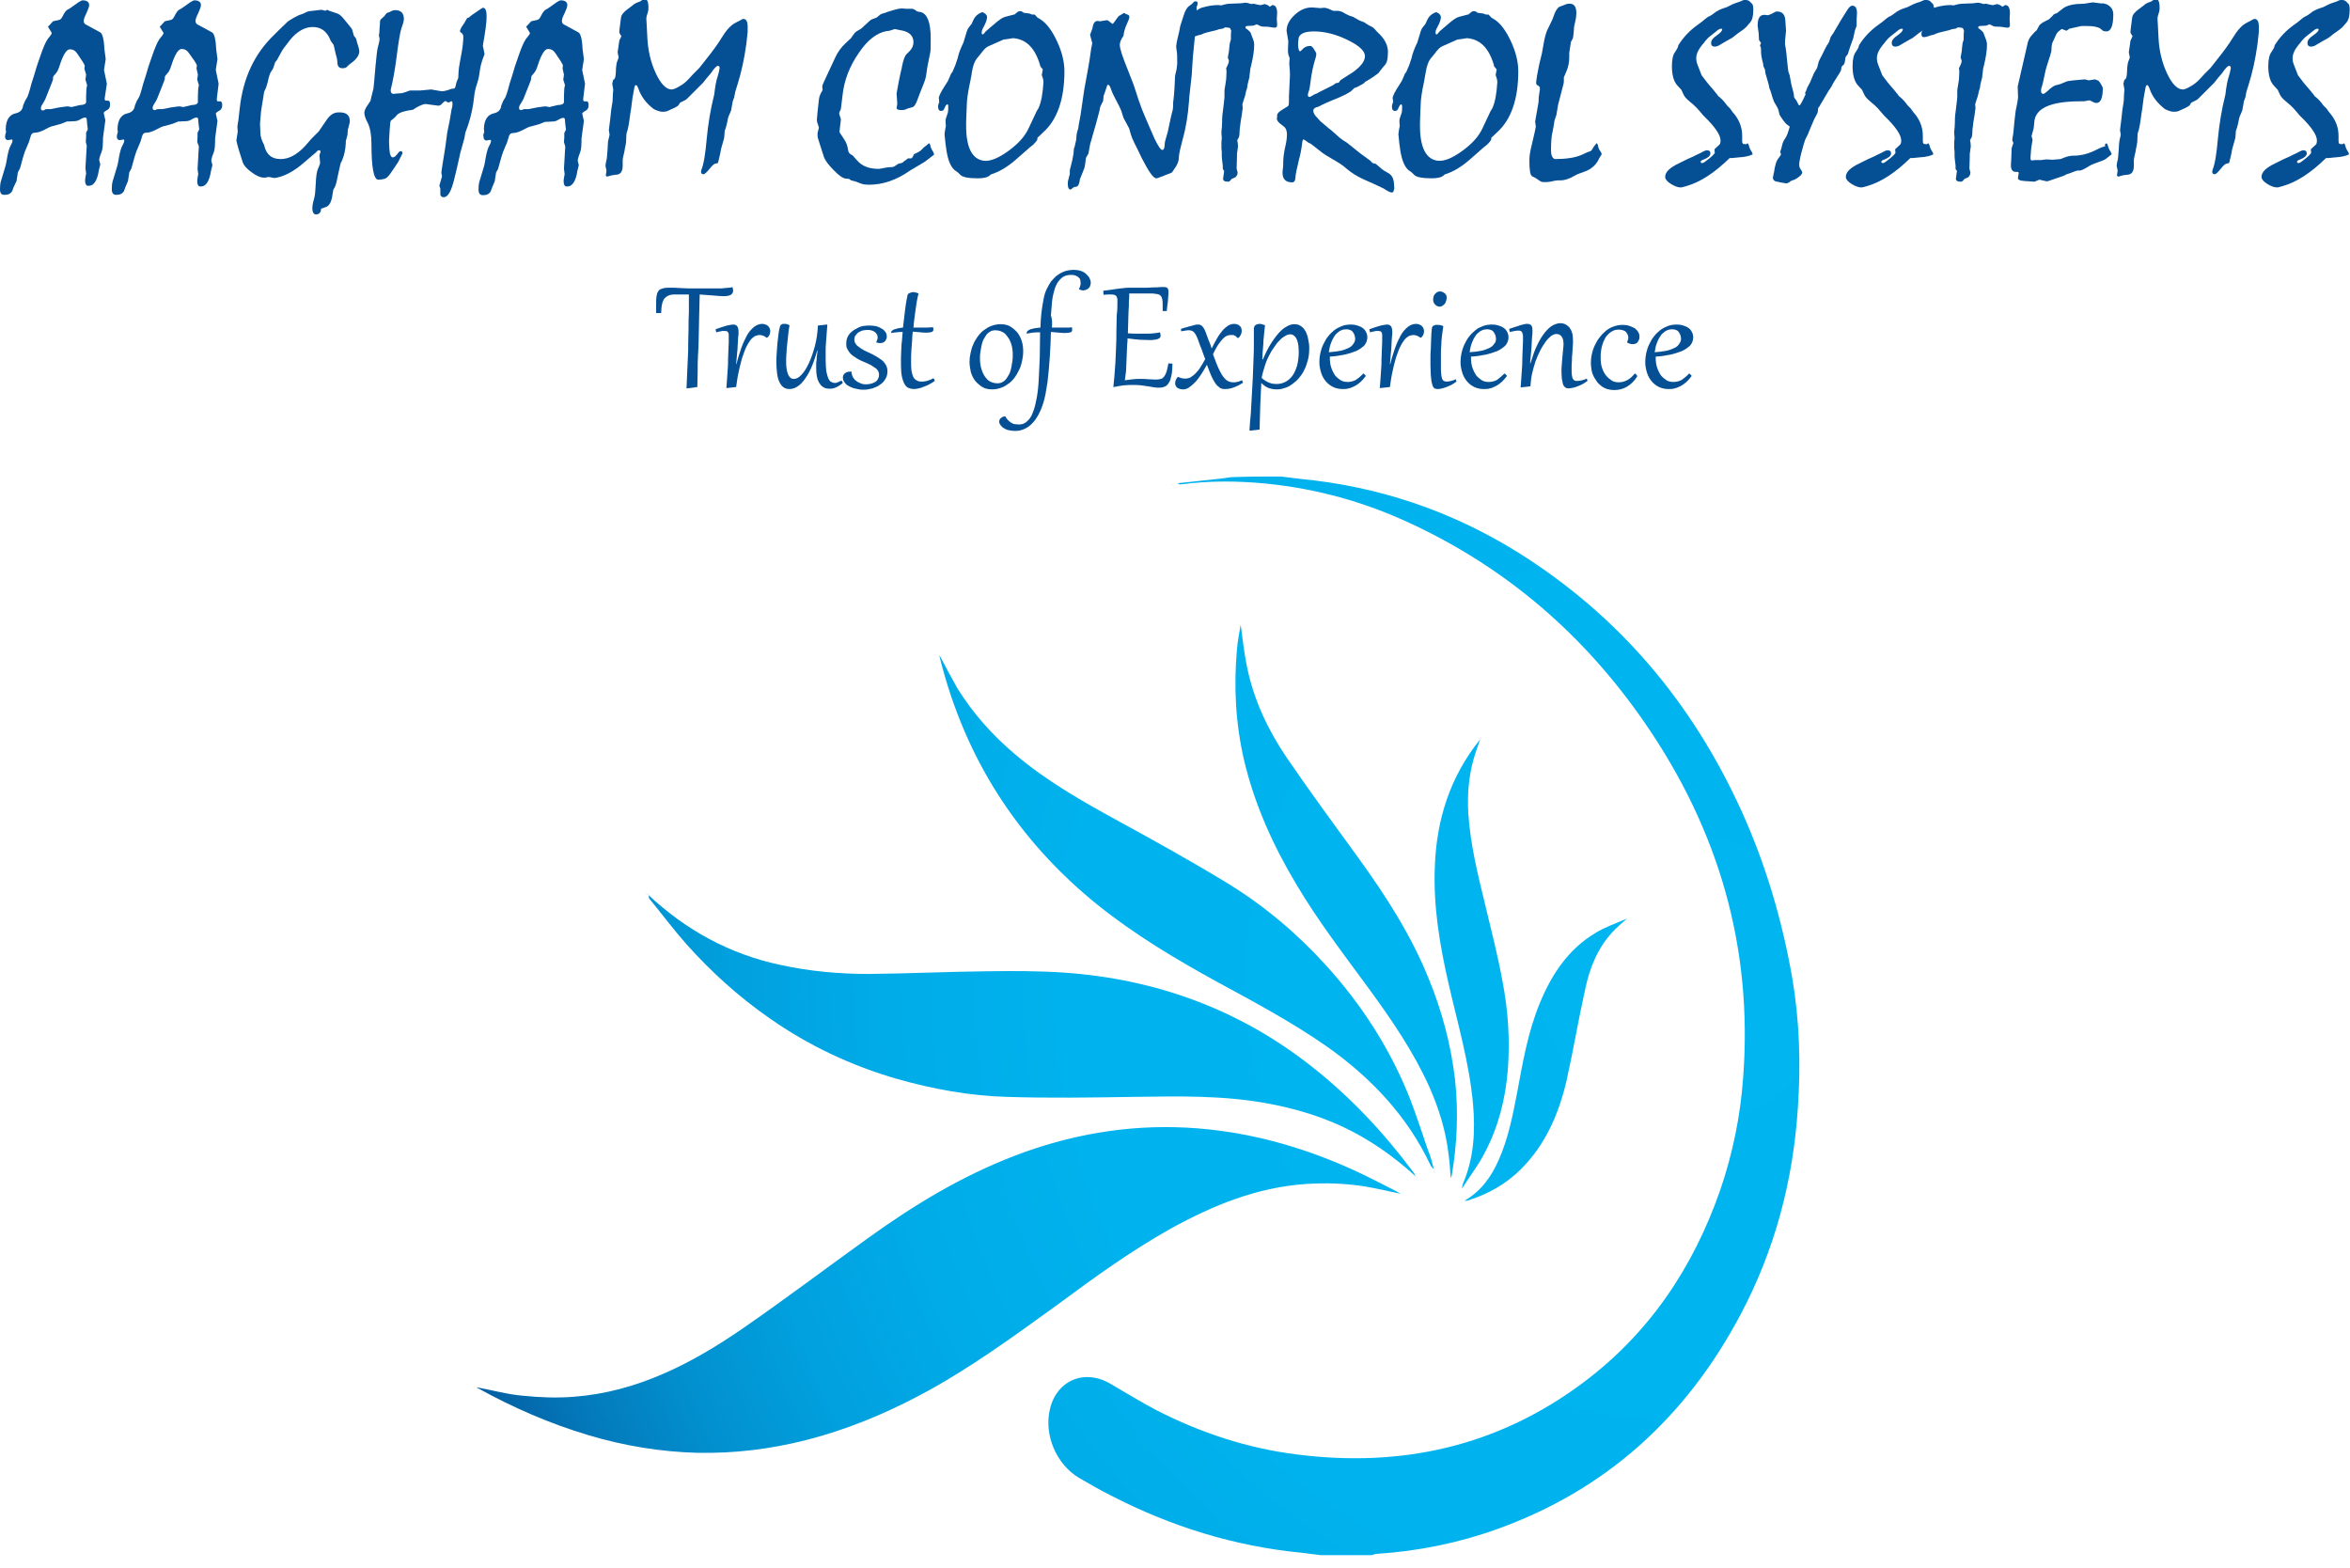 <?xml version="1.0" encoding="utf-8"?>
<!-- Generator: Adobe Illustrator 18.0.0, SVG Export Plug-In . SVG Version: 6.00 Build 0)  -->
<!DOCTYPE svg PUBLIC "-//W3C//DTD SVG 1.1//EN" "http://www.w3.org/Graphics/SVG/1.1/DTD/svg11.dtd">
<svg version="1.1" id="Layer_1" xmlns="http://www.w3.org/2000/svg" xmlns:xlink="http://www.w3.org/1999/xlink" x="0px" y="0px"
	 viewBox="0 0 695.9 464.4" enable-background="new 0 0 695.9 464.4" xml:space="preserve">
<g>
	<path fill="#054F95" d="M1.8,39.1c-0.1-0.6-0.1-0.9-0.1-1.1c0.1-2.5,1.1-4,2.8-4.4c1.4-0.3,2.1-1,2.3-2.1c0-0.3,0.2-0.6,0.4-1.1
		l0.2-0.5l0.6-1c0.2-0.3,0.7-1.7,1.3-4.1l0.8-2.5l0.8-2.7l0.9-2.6c1-3,1.8-4.7,2.3-5.4c0.8-1,1.2-1.5,1.2-1.7c0-0.1,0-0.2,0-0.2
		l-1.1-1.8l0.5-0.5l1-1.1l1.8-0.4c0.4-0.1,0.7-0.4,1-1c0.6-1.2,1.1-1.9,1.6-2.1c0.3-0.1,1.3-0.8,3.1-2.1c0.6-0.4,1-0.6,1.3-0.6
		c1.2,0,1.9,0.5,1.9,1.4c0,0.5-0.3,1.3-0.8,2.4c-0.5,1-0.8,1.7-0.8,2.3c0,0.5,0.2,0.8,0.5,1l4.4,2.4c0.6,0.3,1.1,2,1.2,4.8l0.4,3.1
		l-0.5,3.2l0.7,3.4c0.1,0.5,0.2,0.8,0.1,1L31,29.1c0,0.2,0,0.4,0.1,0.6c0.1,0.1,0.1,0.1,0.2,0.1l0.7,0c0.4,0,0.6,0.4,0.6,1.1
		c0,0.7-0.2,1.2-0.6,1.5l-0.8,0.5c-0.3,0.2-0.5,0.4-0.5,0.5l0.5,2.2l-0.7,5.2c0,2-0.1,3.4-0.4,4.1c-0.6,1.5-0.8,2.4-0.7,2.6l0.2,0.8
		c0,0.1,0.1,0.2,0.1,0.4c-0.2,0.7-0.3,1.3-0.4,1.6c-0.5,3.3-1.6,4.9-3.3,4.7c-0.5,0-0.8-0.6-0.8-1.6c0-0.4,0.1-0.9,0.2-1.5
		c0.1-0.3,0.1-0.5,0.1-0.6c0-0.1-0.1-0.6-0.2-1.5l0.2-3.4l0.1-1.9l0.1-1.3L25.4,42l0.1-1.4v-1.3l0.5-1l-0.2-1.6
		c-0.1-1.1-0.1-1.6-0.2-1.7l-0.1-0.1c-0.1,0-0.2-0.1-0.3-0.1c-0.3,0-0.9,0.2-1.7,0.7c-0.5,0.3-1.1,0.4-1.8,0.4l-2,0.1
		c0,0-0.4,0.2-1.2,0.5c-0.4,0.2-1.3,0.4-2.7,0.8c-0.7,0.1-1.5,0.5-2.4,1c-1.3,0.7-2.3,1-3.2,1c-0.6,0-1,0.4-1.2,1.3
		c-0.2,0.7-0.4,1.5-0.8,2.3l-0.8,1.9c-0.2,0.6-0.6,1.7-1,3.3C6.2,49,6,49.6,5.9,49.9L5.3,51l-0.4,2.6L4,55.5l-0.4,1.1
		c-0.5,0.8-1.2,1.1-2.3,1.1C0.4,57.7,0,57.2,0,56c0-1,0.1-1.7,0.2-2.1l1.5-5c0.1-0.5,0.3-1.4,0.5-2.7c0.3-1.5,0.6-2.5,1-3.2
		c0.3-0.5,0.5-1,0.5-1.4c0-0.2-0.1-0.3-0.2-0.3l-1.2,0.2c-0.1,0-0.2,0-0.3-0.1c-0.4-0.2-0.5-0.5-0.5-1C1.5,40.1,1.6,39.6,1.8,39.1z
		 M14.1,32.3l1,0l2.5-0.5l1.5-0.2c0.6-0.1,0.9-0.1,1-0.1l1.1,0.2l2.5-0.6c1.1,0,1.7-0.3,1.8-0.8c0-0.3,0-0.6,0-0.8l0-1l0.1-2.3
		c0.1-0.6,0.2-0.9,0.2-1l-0.5-1.6l0.2-1.5L25,20.4c0,0,0-0.1,0-0.1l0.1-0.8l-0.1-0.3c-0.1-0.2-0.3-0.5-0.5-0.9l-1.6-2.4
		c-0.6-0.9-1.3-1.3-2.2-1.3c-1,0-2,1.6-3,4.7c-0.4,1.3-0.8,2.1-1.3,2.6c-0.4,0.4-0.7,0.8-0.7,1.1l0,0.5c0,0.1-0.3,0.9-0.9,2.4
		l-1.4,3.5c-0.1,0.3-0.5,0.9-1.1,1.9c-0.1,0.2-0.2,0.5-0.2,0.7c0,0.5,0.2,0.7,0.6,0.7c0.1,0,0.2,0,0.4-0.1
		C13.4,32.3,13.8,32.3,14.1,32.3z"/>
	<path fill="#054F95" d="M34.9,39.1c-0.1-0.6-0.1-0.9-0.1-1.1c0.1-2.5,1.1-4,2.8-4.4c1.4-0.3,2.1-1,2.3-2.1c0-0.3,0.2-0.6,0.4-1.1
		l0.2-0.5l0.6-1c0.2-0.3,0.7-1.7,1.3-4.1l0.8-2.5l0.8-2.7l0.9-2.6c1-3,1.8-4.7,2.3-5.4c0.8-1,1.2-1.5,1.2-1.7c0-0.1,0-0.2,0-0.2
		l-1.1-1.8l0.5-0.5l1-1.1l1.8-0.4c0.4-0.1,0.7-0.4,1-1c0.6-1.2,1.1-1.9,1.6-2.1c0.3-0.1,1.3-0.8,3.1-2.1c0.6-0.4,1-0.6,1.3-0.6
		c1.2,0,1.9,0.5,1.9,1.4c0,0.5-0.3,1.3-0.8,2.4c-0.5,1-0.8,1.7-0.8,2.3c0,0.5,0.2,0.8,0.5,1l4.4,2.4c0.6,0.3,1.1,2,1.2,4.8l0.4,3.1
		l-0.5,3.2l0.7,3.4c0.1,0.5,0.2,0.8,0.1,1l-0.5,4.2c0,0.2,0,0.4,0.1,0.6c0.1,0.1,0.1,0.1,0.2,0.1l0.7,0c0.4,0,0.6,0.4,0.6,1.1
		c0,0.7-0.2,1.2-0.6,1.5l-0.8,0.5c-0.3,0.2-0.5,0.4-0.5,0.5l0.5,2.2l-0.7,5.2c0,2-0.1,3.4-0.4,4.1c-0.6,1.5-0.8,2.4-0.7,2.6l0.2,0.8
		c0,0.1,0.1,0.2,0.1,0.4c-0.2,0.7-0.3,1.3-0.4,1.6c-0.5,3.3-1.6,4.9-3.3,4.7c-0.5,0-0.8-0.6-0.8-1.6c0-0.4,0.1-0.9,0.2-1.5
		c0.1-0.3,0.1-0.5,0.1-0.6c0-0.1-0.1-0.6-0.2-1.5l0.2-3.4l0.1-1.9l0.1-1.3L58.4,42l0.1-1.4v-1.3l0.5-1l-0.2-1.6
		c-0.1-1.1-0.1-1.6-0.2-1.7l-0.1-0.1c-0.1,0-0.2-0.1-0.3-0.1c-0.3,0-0.9,0.2-1.7,0.7c-0.5,0.3-1.1,0.4-1.8,0.4l-2,0.1
		c0,0-0.4,0.2-1.2,0.5c-0.4,0.2-1.3,0.4-2.7,0.8c-0.7,0.1-1.5,0.5-2.4,1c-1.3,0.7-2.3,1-3.2,1c-0.6,0-1,0.4-1.2,1.3
		c-0.2,0.7-0.4,1.5-0.8,2.3l-0.8,1.9c-0.2,0.6-0.6,1.7-1,3.3c-0.2,0.8-0.4,1.4-0.5,1.8L38.3,51l-0.4,2.6l-0.8,1.9l-0.4,1.1
		c-0.5,0.8-1.2,1.1-2.3,1.1c-0.9,0-1.3-0.6-1.3-1.7c0-1,0.1-1.7,0.2-2.1l1.5-5c0.1-0.5,0.3-1.4,0.5-2.7c0.3-1.5,0.6-2.5,1-3.2
		c0.3-0.5,0.5-1,0.5-1.4c0-0.2-0.1-0.3-0.2-0.3l-1.2,0.2c-0.1,0-0.2,0-0.3-0.1c-0.4-0.2-0.5-0.5-0.5-1
		C34.6,40.1,34.7,39.6,34.9,39.1z M47.2,32.3l1,0l2.5-0.5l1.5-0.2c0.6-0.1,0.9-0.1,1-0.1l1.1,0.2l2.5-0.6c1.1,0,1.7-0.3,1.8-0.8
		c0-0.3,0-0.6,0-0.8l0-1l0.1-2.3c0.1-0.6,0.2-0.9,0.2-1l-0.5-1.6l0.2-1.5l-0.4-1.8c0,0,0-0.1,0-0.1l0.1-0.8l-0.1-0.3
		c-0.1-0.2-0.3-0.5-0.5-0.9L56,15.8c-0.6-0.9-1.3-1.3-2.2-1.3c-1,0-2,1.6-3,4.7c-0.4,1.3-0.8,2.1-1.3,2.6c-0.4,0.4-0.7,0.8-0.7,1.1
		l0,0.5c0,0.1-0.3,0.9-0.9,2.4l-1.4,3.5c-0.1,0.3-0.5,0.9-1.1,1.9c-0.1,0.2-0.2,0.5-0.2,0.7c0,0.5,0.2,0.7,0.6,0.7
		c0.1,0,0.2,0,0.4-0.1C46.5,32.3,46.8,32.3,47.2,32.3z"/>
	<path fill="#054F95" d="M96.8,2.9c0.4,0.1,0.6,0.2,0.7,0.3l2.1,0.7c0.7,0.2,1.2,0.6,1.7,1.1l1.5,1.8c0.9,1.1,1.4,1.7,1.5,2l0.5,1.8
		l0.5,0.6c0.1,0.2,0.3,0.6,0.4,1.3c0.1,0.3,0.3,0.8,0.5,1.6c0.1,0.4,0.2,0.8,0.2,1.1c0,1.1-0.8,2.3-2.3,3.4
		c-0.5,0.4-0.8,0.6-0.8,0.6l-0.7,0.7c-0.2,0.2-0.6,0.3-1.2,0.3c-1,0-1.5-0.6-1.5-1.8c0-0.7-0.2-1.5-0.5-2.5l-0.6-2.6L98,12.2
		l-0.5-1.1C96.4,9,94.8,8,92.6,8c-2.4,0-4.6,1.3-6.7,3.8l-1.2,1.6l-0.7,0.9c-0.1,0.1-0.2,0.3-0.4,0.6c-1,1.8-1.5,2.7-1.6,2.9
		l-0.5,0.6l-0.6,1.8c-0.1,0.2-0.2,0.4-0.3,0.5l-0.6,1c-0.1,0.3-0.3,0.8-0.5,1.6c-0.2,1.1-0.5,2-0.7,2.6c-0.4,0.9-0.6,1.3-0.6,1.4
		L78,28.6l-0.5,3.1L77.3,33l-0.3,3.6l0.1,2.6c0,1.2,0.4,2.4,1.1,3.7c0.6,2.8,2.2,4.2,4.9,4.2c2.4,0,4.7-1.2,7.1-3.7l2.1-2.4l2.1-2.1
		l2.4-3.5c0.9-1.3,1.9-2,3.1-2.1c2.4-0.2,3.7,0.6,3.7,2.6c0,0.3-0.1,0.6-0.2,1c-0.2,0.8-0.3,1.3-0.4,1.5l-0.1,1.5l-0.5,1.9
		c0,0.1,0,0.3,0,0.6c-0.1,2-0.5,3.7-1.1,5.1l-0.4,0.8c-0.1,0.2-0.3,1.3-0.7,3c-0.4,2.1-0.7,3.5-1.1,4.2l-0.4,0.7l-0.4,2.4
		c-0.3,1.4-0.9,2.4-1.8,2.7l-1.4,0.5l-0.1,0.7c-0.2,0.6-0.7,1-1.4,1c-0.7,0-1.1-0.6-1.1-1.9c0-0.5,0.1-1.1,0.2-1.6l0.4-1.5
		c0.2-0.8,0.3-2.1,0.4-4c0.1-2.3,0.3-3.8,0.7-4.6c0.4-0.9,0.6-1.5,0.6-1.6L94.6,46l0.3-1c0-0.4-0.1-0.5-0.5-0.5
		c-0.2,0-0.5,0.2-0.8,0.6l-1.3,1.1l-2.7,2.3c-2.7,2.3-5.5,3.8-8.2,4.2l-0.2,0l-1.6-0.3L79,52.5c-0.3,0.1-0.6,0.1-0.8,0.1
		c-1,0-2.3-0.5-3.7-1.6c-1.4-1-2.3-2-2.6-2.9l-0.8-2.5c-0.8-2.5-1.1-3.9-1.1-4l0.4-2.6l-0.1-1.5c0-0.2,0.1-0.7,0.2-1.4
		c0.1-0.3,0.2-1.6,0.5-4.1c1-9,4.4-16.1,10.1-21.6l1.4-1.4l2.8-2.7c0.5-0.3,1.5-1,3.2-1.8L89.9,4c0.9-0.5,1.5-0.7,1.8-0.7L94.3,3
		l0.9-0.1l1.2,0.3L96.8,2.9z"/>
	<path fill="#054F95" d="M139.3,4.8c0.5-0.4,0.9-0.7,1.1-0.8l1.6-1.1c0.6-0.4,0.9-0.6,1-0.6c0.8,0,1.1,0.9,1.1,2.6
		c0,1.8-0.4,4.6-1.1,8.5l0,0.2l0.5,2.4l-0.7,1.9c-0.2,0.6-0.5,1.6-0.7,3c-0.2,1.7-0.5,2.9-0.8,3.8c-0.5,1.4-0.8,2.8-0.9,4
		c-0.3,2.9-0.9,5.7-1.8,8.4l-0.8,2.2l-0.2,1.2c0,0.3-0.5,1.9-1.3,4.8c0,0.2-0.4,1.7-1,4.5l-0.7,2.9c-0.9,3.8-1.9,5.7-3.2,5.7
		c-0.6,0-0.9-0.3-1-0.8l0-1.8l-0.3-0.8l0.8-2.8l-0.2-1c0-0.3,0.2-1.6,0.6-4.1c0.4-2.3,0.6-3.8,0.7-4.5c0.3-2.1,0.4-3.1,0.4-3.1
		l0.8-4l0.5-3c0.2-0.6,0.3-1.2,0.3-1.7c0-0.6-0.1-0.9-0.4-0.8l-0.8,0.4l-0.9-0.5c-0.1,0-0.4,0.2-0.8,0.6c-0.5,0.6-0.9,0.8-1.3,0.8
		l-3.8-0.5c-0.4,0-1.4,0.3-2.8,1.1c-0.2,0.1-0.5,0.3-0.9,0.6c-2.4,0.3-4,0.8-4.7,1.5l-0.7,0.8l-1.1,0.9c-0.2,0.1-0.3,1.1-0.4,2.7
		l-0.2,3.4l0.1,2.2c0.1,1.8,0.5,2.6,1,2.6c0.4,0,0.8-0.3,1.1-0.7c0.6-0.7,0.9-1.1,1-1.1c0.6-0.1,0.8,0.1,0.8,0.6
		c0,0.1-0.1,0.2-0.2,0.4l-1.1,2.2l-1,1.5l-1.3,1.9c-0.7,1-1.3,1.5-1.9,1.6l-1.2,0.2c-0.2,0-0.4,0-0.5,0c-1.3,0-2-3.5-2-10.6
		c0-2.7-0.4-4.8-1.1-6.2c-0.7-1.3-1-2.3-1-3c0-0.7,0.4-1.5,1.2-2.6c0.3-0.5,0.5-0.8,0.6-0.9l0.4-1.7l0.5-2c0-0.1,0.1-0.8,0.2-2
		l0.4-4.6c0.3-3.1,0.5-5,0.7-5.6c0.3-1.1,0.5-2,0.5-2.5c0,0,0-0.1,0-0.1l-0.2-0.9l0.1-0.6c0-0.1,0.1-0.6,0.1-1.5l0.1-1.2
		c0-0.9,0.1-1.4,0.3-1.5l1-0.9l0.6-0.8c0.1-0.1,0.3-0.2,0.5-0.3l0.4-0.1l0.8-0.4c0.3-0.1,0.6-0.2,0.9-0.2c1.7,0,2.6,0.9,2.6,2.6
		c0,0.5-0.2,1.4-0.7,2.7c-0.4,1.1-0.9,4.1-1.5,8.9c-0.5,3.9-1.1,6.9-1.6,9c-0.1,0.2-0.1,0.4-0.1,0.6c0,0.5,0.2,0.9,0.7,1
		c0,0,0.4,0,1.1-0.1l1.4-0.1c0.3,0,0.7-0.2,1.4-0.4c0.7-0.3,1.1-0.4,1.2-0.4l2.9,0l3.3-0.3l2.9,0.5c0.5,0.1,1.6-0.1,3.1-0.7
		c0.6,0,1-0.1,1.1-0.4l0.4-1.6l0.5-1.2l0.1-2c0-0.2,0.1-0.5,0.1-1l0.3-1.8l0.3-1.6c0.5-2.5,0.7-4.5,0.7-5.8c0-0.5-0.2-0.9-0.5-1.1
		c-0.3-0.2-0.5-0.4-0.5-0.5c0-0.2,0.1-0.6,0.5-1.3l0.8-1.2l0.8-1.4C138.9,5.2,139.1,5,139.3,4.8z"/>
	<path fill="#054F95" d="M143.4,39.1c-0.1-0.6-0.1-0.9-0.1-1.1c0.1-2.5,1.1-4,2.8-4.4c1.4-0.3,2.1-1,2.3-2.1c0-0.3,0.2-0.6,0.4-1.1
		l0.2-0.5l0.6-1c0.2-0.3,0.7-1.7,1.3-4.1l0.8-2.5l0.8-2.7l0.9-2.6c1-3,1.8-4.7,2.3-5.4c0.8-1,1.2-1.5,1.2-1.7c0-0.1,0-0.2,0-0.2
		l-1.1-1.8l0.5-0.5l1-1.1l1.8-0.4c0.4-0.1,0.7-0.4,1-1c0.6-1.2,1.1-1.9,1.6-2.1c0.3-0.1,1.3-0.8,3.1-2.1c0.6-0.4,1-0.6,1.3-0.6
		c1.2,0,1.9,0.5,1.9,1.4c0,0.5-0.3,1.3-0.8,2.4c-0.5,1-0.8,1.7-0.8,2.3c0,0.5,0.2,0.8,0.5,1l4.4,2.4c0.6,0.3,1.1,2,1.2,4.8l0.4,3.1
		l-0.5,3.2l0.7,3.4c0.1,0.5,0.2,0.8,0.1,1l-0.5,4.2c0,0.2,0,0.4,0.1,0.6c0.1,0.1,0.1,0.1,0.2,0.1l0.7,0c0.4,0,0.6,0.4,0.6,1.1
		c0,0.7-0.2,1.2-0.6,1.5l-0.8,0.5c-0.3,0.2-0.5,0.4-0.5,0.5l0.5,2.2l-0.7,5.2c0,2-0.1,3.4-0.4,4.1c-0.6,1.5-0.8,2.4-0.7,2.6l0.2,0.8
		c0,0.1,0.1,0.2,0.1,0.4c-0.2,0.7-0.3,1.3-0.4,1.6c-0.5,3.3-1.6,4.9-3.3,4.7c-0.5,0-0.8-0.6-0.8-1.6c0-0.4,0.1-0.9,0.2-1.5
		c0.1-0.3,0.1-0.5,0.1-0.6c0-0.1-0.1-0.6-0.2-1.5l0.2-3.4l0.1-1.9l0.1-1.3l-0.4-1.3l0.1-1.4v-1.3l0.5-1l-0.2-1.6
		c-0.1-1.1-0.1-1.6-0.2-1.7l-0.1-0.1c-0.1,0-0.2-0.1-0.3-0.1c-0.3,0-0.9,0.2-1.7,0.7c-0.5,0.3-1.1,0.4-1.8,0.4l-2,0.1
		c0,0-0.4,0.2-1.2,0.5c-0.4,0.2-1.3,0.4-2.7,0.8c-0.7,0.1-1.5,0.5-2.4,1c-1.3,0.7-2.3,1-3.2,1c-0.6,0-1,0.4-1.2,1.3
		c-0.2,0.7-0.4,1.5-0.8,2.3l-0.8,1.9c-0.2,0.6-0.6,1.7-1,3.3c-0.2,0.8-0.4,1.4-0.5,1.8l-0.6,1.1l-0.4,2.6l-0.8,1.9l-0.4,1.1
		c-0.5,0.8-1.2,1.1-2.3,1.1c-0.9,0-1.3-0.6-1.3-1.7c0-1,0.1-1.7,0.2-2.1l1.5-5c0.1-0.5,0.3-1.4,0.5-2.7c0.3-1.5,0.6-2.5,1-3.2
		c0.3-0.5,0.5-1,0.5-1.4c0-0.2-0.1-0.3-0.2-0.3l-1.2,0.2c-0.1,0-0.2,0-0.3-0.1c-0.4-0.2-0.5-0.5-0.5-1
		C143,40.1,143.2,39.6,143.4,39.1z M155.6,32.3l1,0l2.5-0.5l1.5-0.2c0.6-0.1,0.9-0.1,1-0.1l1.1,0.2l2.5-0.6c1.1,0,1.7-0.3,1.8-0.8
		c0-0.3,0-0.6,0-0.8l0-1l0.1-2.3c0.1-0.6,0.2-0.9,0.2-1l-0.5-1.6l0.2-1.5l-0.4-1.8c0,0,0-0.1,0-0.1l0.1-0.8l-0.1-0.3
		c-0.1-0.2-0.3-0.5-0.5-0.9l-1.6-2.4c-0.6-0.9-1.3-1.3-2.2-1.3c-1,0-2,1.6-3,4.7c-0.4,1.3-0.8,2.1-1.3,2.6c-0.4,0.4-0.7,0.8-0.7,1.1
		l0,0.5c0,0.1-0.3,0.9-0.9,2.4l-1.4,3.5c-0.1,0.3-0.5,0.9-1.1,1.9c-0.1,0.2-0.2,0.5-0.2,0.7c0,0.5,0.2,0.7,0.6,0.7
		c0.1,0,0.2,0,0.4-0.1C155,32.3,155.3,32.3,155.6,32.3z"/>
	<path fill="#054F95" d="M182.3,22.2c0.1-0.9,0.1-1.5,0.1-1.9c0.1-1,0.2-1.8,0.4-2.2c0.2-0.6,0.4-1,0.4-1.1l-0.3-1.5l0.2-1.4
		c0.2-1.3,0.3-2,0.3-2.1c0.4-0.8,0.6-1.2,0.6-1.3l-0.5-0.8c0-0.1-0.1-0.2-0.1-0.3c0-0.2,0-0.6,0.1-1.3l0.4-3.1
		c0.1-0.8,0.8-1.7,2.1-2.6c0.7-0.5,1.1-0.8,1.2-0.9c0.5-0.5,1.2-0.9,2.2-1.2c0.2-0.1,0.4-0.2,0.5-0.3c0.4-0.3,0.7-0.5,0.8-0.5
		c1-0.1,1.4,0.9,1.3,3.1c0,0.3-0.1,0.7-0.3,1.3c-0.2,0.6-0.3,1-0.3,1.3c0,0,0,0.7,0.1,1.9l0.2,4c0.2,3.7,1,7.2,2.5,10.4
		c1.5,3.2,3.1,4.8,4.7,4.8c0.5,0,1.5-0.4,2.9-1.3c0.8-0.5,1.6-1.2,2.4-2.1c0.6-0.7,1.6-1.7,2.9-3l1.5-1.9c2.4-3,4-5.2,4.9-6.7
		c1.5-2.5,2.9-4.1,4.4-4.8c0.3-0.2,0.6-0.3,0.8-0.4c0.7-0.4,1.2-0.7,1.4-0.7c0.9,0,1.3,0.8,1.3,2.3l0,1.6l-0.4,3.6
		c-0.6,4.4-1.5,8.4-2.6,11.9c-0.4,1.2-0.6,2-0.7,2.3c-0.2,1-0.3,1.5-0.3,1.6l-0.4,1l-0.5,2.8l-0.8,1.9c-0.1,0.2-0.2,0.8-0.4,1.8
		c-0.1,0.5-0.2,0.9-0.3,1.2l-0.4,1.2l-0.1,1.5c0,0.4-0.2,1.2-0.6,2.5c-0.2,0.6-0.3,1.1-0.4,1.4l-0.2,1.2l-0.5,2.1
		c-0.1,0.5-0.2,0.8-0.3,0.8l-0.8,0.2c-0.3,0.1-0.8,0.5-1.5,1.4c-0.9,1.1-1.5,1.7-1.9,1.7c-0.5,0-0.7-0.3-0.7-0.8
		c0-0.1,0-0.3,0.1-0.5c0.7-1.7,1.2-4.8,1.6-9.4c0.4-4.2,1.1-8.5,2.2-12.9c0.3-2.5,0.6-4.2,1-5.3c0.3-1,0.5-1.8,0.6-2.5
		c0-0.4-0.1-0.7-0.5-0.7c-0.4,0-1.1,0.7-2.1,2.2c-0.1,0.1-0.5,0.6-1.2,1.4l-1.1,1.4l-1.9,1.9l-2.7,2.7c-0.4,0.4-0.7,0.6-1,0.7
		l-1,0.5l-0.2,0.1l-0.5,0.8c-0.1,0.1-0.5,0.4-1.1,0.7l-2.2,1c-0.3,0.1-0.7,0.2-1.3,0.2c-0.8,0-1.7-0.3-2.7-0.8
		c-2.2-1.7-3.8-3.7-4.6-6.2c-0.2-0.5-0.4-0.8-0.6-0.9l-0.1,0l-0.2,0.1h0c-0.2,0.3-0.3,0.8-0.4,1.5l-0.4,2.2l-0.4,3.1l-0.3,1.9
		c-0.3,2.5-0.6,3.9-0.7,4.3c-0.2,0.7-0.4,1.2-0.4,1.5v0.1l-0.1,2.2c0,0.1-0.1,0.5-0.2,1.2c-0.1,0.4-0.2,0.9-0.3,1.6
		c-0.3,1.2-0.5,2.1-0.5,2.6l0,1.5c0,1.6-0.5,2.5-1.6,2.7l-1.6,0.2l-1.4,0.4l-0.2-0.1c-0.2-0.1-0.2-0.2-0.2-0.3l0.2-1.4l-0.3-1.4
		c0-0.2,0.1-1,0.4-2.2c0-0.2,0.1-1,0.2-2.3l0.1-1.8c0-0.8,0.1-1.2,0.2-1.5c0.2-0.8,0.3-1.2,0.3-1.3c0,0,0-0.1,0-0.2l-0.2-1.3
		l0.4-3.2l0.3-2.8l0.4-2.5l0.1-2.2l0.1-1.3l-0.3-1.7l0.3-1.2C182.1,23.5,182.2,22.9,182.3,22.2z"/>
	<path fill="#054F95" d="M276.6,45.8c-1.5,1.2-2.5,1.9-2.9,2.2l-3.7,2.2l-0.5,0.3c-4,2.8-8,4.2-12.2,4.2c-0.9,0-1.7-0.1-2.2-0.3
		l-1.9-0.7l-1.2-0.3l-0.5-0.4c0,0-0.4-0.1-1-0.1c-0.9-0.1-2.1-0.9-3.6-2.5c-1.5-1.5-2.5-2.8-2.9-3.9l-1-3.1l-0.8-2.5
		c-0.1-0.4-0.1-0.8-0.1-1.2c0-0.1,0-0.2,0-0.3l0.4-1.6l-0.3-1c-0.2-0.4-0.3-0.9-0.3-1.3c0-0.3,0.1-1.1,0.2-2.4l0.4-3.6
		c0.1-0.9,0.4-1.6,0.8-2.3c0.2-0.3,0.3-0.5,0.3-0.7c0,0,0-0.1,0-0.1c-0.1-0.4-0.1-0.6-0.1-0.7c0-0.3,0.2-0.9,0.5-1.5l3.4-7.3
		c0.7-1.5,1.7-2.9,3-4.1l1.5-1.4c0.1-0.1,0.3-0.3,0.5-0.7l0.6-0.8c0.2-0.3,0.5-0.5,0.8-0.7l1.2-0.7l2.5-2.3c0.3-0.3,0.7-0.5,1-0.6
		l1.1-0.4l1.1-0.9c0.1-0.1,0.6-0.3,1.4-0.5l1.1-0.4c1.9-0.6,3.1-0.9,3.9-0.9l1.2,0.1h1.8c0.2,0,0.5,0.1,0.8,0.3l0.7,0.5l1.1,0.2
		c1.9,0.5,2.9,3.1,2.9,7.7c0,2.1,0,3.5-0.1,4.1l-0.9,4.5l-0.3,2.1c-0.1,1-0.5,2.2-1.1,3.6c-0.6,1.4-1,2.6-1.4,3.6
		c-0.5,1.5-1,2.3-1.5,2.5l-1.4,0.4l-0.5,0.2c-0.4,0.2-0.8,0.3-1.4,0.3c-0.9,0-1.4-0.2-1.5-0.5c0,0,0.1-0.5,0.2-1.3
		c0-0.1,0-0.2,0-0.3l-0.2-2.8l0.6-3.3c0.2-1.2,0.5-2.3,0.7-3.3c0.2-0.8,0.3-1.2,0.3-1.4c0.4-2,0.9-3.3,1.4-3.7l0.8-0.8
		c0.8-0.8,1.2-1.7,1.2-2.7c0-1.8-1.1-2.9-3.1-3.4l-2-0.4L265,8.6l-1.6,0.5c-0.1,0-0.4,0.1-0.8,0.1c-2.9,0.5-5.7,2.6-8.3,6.5
		c-2.7,3.9-4.3,8-4.8,12.5c-0.3,2.7-0.5,4-0.5,4.1c-0.3,0.7-0.5,1.1-0.5,1.2c0,0.2,0.1,0.6,0.4,1.4c0.1,0.3,0.1,0.5,0.1,0.6
		l-0.4,3.4c0,0.2,0.1,0.5,0.5,1l0.9,1.4c0.6,0.8,1,2,1.2,3.4c0.1,0.5,0.4,0.9,1.1,1.2c0.2,0.1,0.5,0.4,0.7,0.7l0.9,1
		c1.4,1.6,3.5,2.4,6.3,2.4c0.1,0,0.4,0,0.7-0.1c1.1-0.2,2-0.4,2.7-0.4c0.6,0,1-0.1,1.2-0.2l1.2-0.8l1.2-0.3l0.7-0.6l0.5-0.3l0.3-0.3
		c0.1-0.1,0.3-0.1,0.3-0.1l0.8,0h0.1c0.1-0.1,0.4-0.4,0.6-0.9c0.1-0.3,0.3-0.5,0.5-0.5L272,45c0.4-0.2,0.9-0.6,1.5-1.3
		c0.7-0.5,1.2-0.9,1.6-1.3c0.2,0.2,0.4,0.4,0.4,0.7c0.1,0.6,0.4,1.2,0.8,1.8C276.5,45.3,276.6,45.5,276.6,45.8z"/>
	<path fill="#054F95" d="M278.1,29.5c0-0.2-0.1-0.3-0.1-0.4c0-0.7,0.7-2,2-4c0.4-0.6,0.6-1,0.7-1.1l1-2.3l0.3-0.3
		c0.2-0.4,0.5-1.1,0.9-2.1l0.7-2.1l0.3-1.2c0.3-0.8,0.5-1.5,0.8-2.1l0.6-1.3l1-3.3c0.2-0.6,0.4-1,0.6-1.2l0.8-1l0.7-1.5
		c0.4-0.8,1.2-1.5,2.2-1.9l0.4-0.1l0.8,0.5c0.3,0.3,0.5,0.6,0.5,0.9c0,0.8-0.4,1.9-1.3,3.5c-0.2,0.4-0.3,0.8-0.3,1.1
		c0,0.4,0.1,0.6,0.3,0.6c0.1,0,0.4-0.2,0.8-0.8c0.1-0.1,0.4-0.4,0.8-0.7c0.3-0.3,0.8-0.7,1.4-1.2c1.7-1.5,2.8-2.3,3.6-2.5l2.7-0.7
		l0.1,0c0.1-0.1,0.3-0.2,0.5-0.4c0.4-0.4,0.8-0.6,1.1-0.6c0.1,0,0.3,0,0.6,0.1c0.3,0.2,0.5,0.4,0.6,0.4l1.6,0.2l0.8,0.3l0.7,0
		c0.1,0,0.4,0.3,0.8,0.8c0.1,0.1,0.5,0.3,1.1,0.7c1.7,1.1,3.3,3.2,4.8,6.4s2.2,6.2,2.2,8.9c0,8.2-2.1,14.3-6.2,18
		c-1.1,1.1-1.7,1.6-1.8,1.7l0,0.4c0,0.3-0.5,0.9-1.3,1.7l-0.9,0.7l-4.1,3.6c-2.4,2.1-4.8,3.6-7.3,4.4h-0.1l-0.6,0.5
		c-0.5,0.4-1.6,0.7-3.3,0.7c-2.7,0-4.5-0.3-5.2-1l-0.7-0.7l-1.1-0.8c-1.3-1.2-2.1-3.5-2.5-7l-0.1-0.6l-0.3-3l0.2-1.4
		c0.1-0.6,0.2-0.9,0.2-1l-0.1-1.3c0-0.3,0-0.7,0.2-1.2l0.5-1.5c0.1-0.4,0.1-1,0.1-1.8c0-0.4-0.1-0.6-0.3-0.6c-0.2,0-0.5,0.4-0.8,1.1
		c-0.2,0.5-0.4,0.8-0.7,0.8c-0.8,0.2-1.2-0.2-1.2-1.3c0-0.2,0-0.4,0.1-0.6l0.3-0.9C278,30.2,278,29.9,278.1,29.5z M300,11.3
		l-1.9,0.3l-0.9,0.1l-0.9,0.4l-3.6,1.6c-0.5,0.2-1.1,0.7-1.8,1.6l-0.7,0.9l-1,1.2c-0.6,0.8-1.1,2.1-1.4,4c0,0.3-0.2,1.3-0.5,2.8
		c-0.7,3.2-1,5.5-1,6.9l-0.1,2.2l-0.1,3l0,1c0,6.4,1.8,9.9,5.3,10.3c1.9,0.2,4.3-0.8,7.2-2.9c2.9-2.1,4.9-4.3,6-6.7l2.4-5.1l0.5-0.8
		c0.8-1.7,1.3-4.3,1.5-7.8c0-0.4-0.1-1-0.3-1.5c-0.1-0.3-0.2-0.5-0.2-0.6l0.3-1.6c0,0,0-0.1-0.1-0.2c0,0,0-0.1-0.1-0.1l-0.5-0.6
		c0,0-0.1-0.2-0.1-0.4C306.5,14.2,303.9,11.6,300,11.3z"/>
	<path fill="#054F95" d="M319.4,37.2c0.4-1.9,0.8-4.3,1.2-7.4c0.3-2.3,0.6-4.1,0.9-5.6l0.5-2.7c0.5-2.6,0.8-4.7,1-6.2
		c0.1-0.9,0.2-1.4,0.3-1.7c0.1-0.6,0.2-0.9,0.1-1l-0.6-2.3l0.7-1.9c0.2-1.5,0.7-2.2,1.5-2.2l0.8,0.1l1.8-0.3c0.3,0,0.5,0,0.7,0.2
		l1,0.8c0,0,0.1,0.1,0.1,0.1c0.1,0,0.3-0.2,0.6-0.6l0.7-1c0.4-0.5,0.6-0.8,0.7-0.8l1-0.6c0.3-0.2,0.5-0.3,0.5-0.3l0.4,0.3l0.8,0.3
		c0.2,0.1,0.4,0.4,0.3,0.8c0,0.3-0.3,1-0.7,1.9c-0.5,1.1-0.9,2.3-1,3.5c-0.8,1.1-1.1,2-1.1,2.7c0,1.1,0.8,3.5,2.3,7.2
		c0.9,2.3,1.5,3.9,1.8,4.6l1.5,4.6c0.6,1.8,1.3,3.6,2.1,5.4l1.3,3l1.3,3c1.1,2.2,1.8,3.3,2.3,3.3c0.4,0,0.7-0.6,0.7-1.8
		c0-0.4,0.2-1.2,0.6-2.5c0.2-0.6,0.4-1.3,0.5-2l0.8-3.7l0.5-2c0.1-0.5,0.1-1.2,0.1-2.1c0.2-1.4,0.4-3.6,0.5-6.4
		c0-1.1,0.1-1.8,0.2-2.1l0.3-1.2l0.2-1.7c0-1.7,0-2.9-0.1-3.4c-0.1-1-0.2-1.5-0.2-1.6c0,0,0-0.2,0-0.3c0.1-0.7,0.2-1.5,0.4-2.2
		l0.5-2.1l0.3-1.6l0.9-2.8c0.5-1.7,1.1-2.7,1.7-3.1c0.7-0.5,1.1-0.8,1.2-1c0.2-0.3,0.4-0.4,0.5-0.4c0.7-0.1,1,0.2,0.8,1l-0.3,0.8
		l0.2,1.4c0,0.2-0.1,0.7-0.3,1.6c-0.1,0.6-0.2,1.7-0.2,3.3c0,0.8-0.2,2.7-0.5,5.7c-0.2,1.7-0.3,3.3-0.4,4.8c-0.1,2-0.2,3.1-0.2,3.2
		l-0.7,6.3l-0.1,1.4c-0.3,4.1-0.9,7.9-1.9,11.4c-0.7,2.7-1.1,4.4-1.1,5.2c0,1-0.3,1.8-0.8,2.7l-1.2,1.8c-0.2,0.2-0.8,0.4-1.9,0.8
		c0,0-0.6,0.3-1.8,0.7c-0.4,0.2-0.8,0.3-1,0.3c-0.9,0-2.3-2.1-4.3-6l-1.2-2.5l-1-2c-0.5-1-0.8-1.8-1-2.4l-0.4-1.4
		c-0.1-0.3-0.1-0.5-0.2-0.6l-1.6-3l-0.7-2.2c0-0.1-0.7-1.6-2.2-4.4c-0.3-0.6-0.5-1.1-0.7-1.6c-0.3-1-0.6-1.5-0.9-1.6
		c-0.1,0-0.2,0-0.3,0.1l-0.8,2.4l-0.3,0.8l-0.1,1.2c0,0.3-0.1,0.5-0.3,0.8l-0.5,1c0,0.1-0.2,0.5-0.3,1.3l-0.5,1.9l-0.5,1.9l-1.1,3.8
		l-0.3,1.1c-0.2,0.7-0.4,1.2-0.4,1.4c-0.3,1.7-0.5,2.6-0.5,2.7l-0.7,1.2c0,0.1-0.1,0.8-0.3,2.2c-0.1,0.6-0.2,1-0.4,1.4l-1,2.5
		l-0.1,0.2l-0.1,0.7c-0.2,1.1-0.6,1.6-1.1,1.6l-0.6,0.1l-0.1,0.1c-0.5,0.4-0.8,0.6-0.8,0.6c-0.6,0.1-0.9-0.5-0.9-1.8
		c0-0.5,0.1-1,0.3-1.6c0.2-0.7,0.3-1.1,0.3-1.2v-1.1l0.7-2.8l0.4-2.1l0.1-1.4l0.3-0.9c0-0.1,0.1-0.6,0.3-1.4l0.1-0.5l0.1-1.3
		l0.1-0.6L319,39l0.3-1C319.3,37.9,319.4,37.6,319.4,37.2z"/>
	<path fill="#054F95" d="M355.8,2.3c2-0.6,3.6-0.8,4.9-0.8c0.1,0,0.4,0,0.9,0.1c1-0.3,1.9-0.5,2.6-0.5l2.5-0.1c0.2,0,0.7,0,1.3-0.1
		c0.3,0,0.6-0.1,0.8-0.1c0.3,0,0.8,0.1,1.4,0.3l0.3,0.1l0.7-0.1l0.9,0.2c0.2,0.1,0.5,0.1,1,0.2l0.3,0l1.1-0.3l0.6,0.2
		c0.3,0.1,0.6,0.3,0.7,0.4L376,2l0.6-0.4c0.1,0,0.1-0.1,0.2-0.1c0.9,0,1.4,0.8,1.4,2.4l-0.1,1.6l0.1,1.9c0,0.5-0.2,0.8-0.7,0.8
		c-0.3,0-0.9-0.1-1.5-0.2c-0.4-0.1-1-0.1-1.6-0.1c-0.7,0-1.1-0.1-1.4-0.3c-0.5-0.2-0.8-0.4-0.8-0.4l-1.1,0.4l-1.9,0.1
		c-0.3,0.1-0.4,0.2-0.4,0.5c0,0.1,0.1,0.2,0.4,0.4c0.6,0.4,0.9,0.8,1.1,1l0.3,0.8l0.5,1.3c0.2,0.5,0.3,1,0.3,1.5
		c0,1.7-0.3,3.7-0.9,6.2c-0.2,0.7-0.3,1.1-0.3,1.4l-0.1,1c-0.1,0.5-0.1,0.8-0.1,1l-0.3,1.2c-0.2,0.6-0.3,1.3-0.4,2.1L369,27
		c-0.1,0.5-0.2,1-0.3,1.4c-0.5,1.5-0.8,2.4-0.8,2.5L368,32l-0.3,2.2l-0.3,1.8c-0.2,1.5-0.3,2.3-0.3,2.4c0,1.2-0.1,1.9-0.2,2.2
		l-0.4,0.7c-0.1,0.1-0.1,0.2-0.1,0.3v0c0.1,0.5,0.2,1,0.2,1.6c0,0.2,0,0.5-0.1,0.9c-0.1,1-0.2,1.4-0.2,1.5v1l-0.1,3.3l0.3,1.2
		l-0.1,0.6c-0.2,0.4-0.4,0.7-0.6,0.8l-1.1,0.5l-0.4,0.5c-0.2,0.2-0.4,0.3-0.6,0.3c-1.1,0-1.5-0.3-1.5-0.9l0.3-2.2c0,0,0-0.1,0-0.1
		l-0.3-0.4c-0.1-0.1-0.1-0.3-0.1-0.6l0-0.6l-0.2-1.6c-0.1-0.7-0.1-1.2-0.1-1.7c0-0.4,0-0.7,0-0.8l-0.1-1v-0.1l0-1.4
		c0-0.2,0-0.6,0.1-1.4l0-0.3l-0.1-1.2l0-0.5c0.1-0.9,0.2-1.9,0.2-2.9v-0.6c0-0.8,0.1-1.8,0.3-3.1c0.2-2,0.4-3.1,0.4-3.5l0-1.8
		c0-0.6,0.1-1.1,0.2-1.6l0.1-0.7c0.2-1,0.3-2.1,0.3-3.4V21l-0.1-0.8l0.3-0.6c0.3-0.6,0.5-1.1,0.5-1.6c0,0,0-0.1,0-0.1l-0.3-0.8
		l0-0.1c0.2-1.2,0.4-2.1,0.4-2.7c0.1-1.1,0.2-1.6,0.2-1.6l0.3-1v-1.6l0.1-1l-0.3-0.7c-0.1-0.1-0.3-0.2-0.5-0.2l-1-0.1l-0.5,0.3
		c-0.1,0.1-0.5,0.1-1,0.2c-0.1,0-0.5,0.1-1,0.3c-0.2,0.1-0.5,0.1-0.8,0.2c-1.8,0.4-3,0.7-3.7,1.1c-0.3,0.1-0.6,0.2-0.8,0.2
		c-0.4,0.1-0.7,0.2-0.9,0.3c-0.6,0.2-1,0.3-1.4,0.3c-0.5,0-0.7-0.3-0.7-0.9c0-0.2,0-0.4,0.1-0.7l0.7-1.5l0.1-1.8
		C353.3,4.1,354.2,2.9,355.8,2.3z"/>
	<path fill="#054F95" d="M390.4,31.6c-1,0.2-1.5,0.6-1.5,1.2c0,0.6,0.4,1.3,1.2,2.1l1,1.1c0,0,0.9,0.7,2.5,2.1
		c0.3,0.2,0.7,0.5,1.1,0.9c1.5,1.4,2.6,2.3,3.3,2.7l0.8,0.5l4,3.2l3,2.2c0.4,0.5,0.8,0.8,1,0.8h0.3c0.2,0,0.8,0.5,1.8,1.4
		c0.4,0.4,1.2,0.9,2.3,1.5c1,0.6,1.5,1.6,1.6,3.1l0.1,1.4l-0.3,1c-0.1,0.1-0.2,0.2-0.4,0.2c-0.5,0-1.3-0.4-2.5-1.2
		c-0.2-0.1-0.8-0.4-1.7-0.8l-1.5-0.7l-2.7-1.2c-2-0.9-3.7-2-5.1-3.2c-1.1-1-2.4-1.8-3.8-2.6c-1.7-1-3.1-1.8-4-2.6
		c-1.5-1.2-2.4-1.9-2.7-2.1c-0.5-0.2-0.7-0.4-0.8-0.4c-0.8-0.6-1.2-0.9-1.4-0.9c-0.2,0-0.3,0.3-0.4,1.1c-0.2,1.7-0.5,3.3-0.9,4.7
		c-0.7,2.9-1.1,4.8-1.1,5.7c-0.1,0.8-0.4,1.2-0.9,1.2c-1.9,0-2.9-0.9-2.9-2.8c0-0.2,0-0.7,0.1-1.3c0.1-0.5,0.1-1.1,0.1-1.9
		c0-1.2,0.2-2.9,0.7-5c0.3-1.3,0.4-2.4,0.4-3.2c0-1.1-0.3-1.9-1-2.4l-0.9-0.7c-0.8-0.6-1.1-1.2-1.1-1.6l0.1-0.5v-0.5
		c0-0.5,0.6-1.1,1.8-1.8l1.3-0.8c0.3-0.1,0.4-0.7,0.4-1.6l0-1.4l0.3-6.3c0-0.9-0.1-2-0.2-3.2l0-0.3l0.1-1.5l-0.2-0.5
		c-0.2-0.5-0.3-1.1-0.3-1.9l0.1-2.6L381,9.2V9.1c0-1.7,0.8-3.2,2.4-4.7c1.6-1.5,3.3-2.2,5.1-2.2l2.5,0.2l1.1-0.1
		c0.5,0,1.2,0.2,2.2,0.7c0.3,0.1,0.5,0.2,0.5,0.2l1.1,0c0.7,0,1.4,0.2,1.9,0.5l0.5,0.3c0.4,0.2,0.8,0.4,1.2,0.6l0.9,0.3
		c0.2,0,0.5,0.2,1,0.5c0.7,0.4,1.2,0.7,1.5,0.8l1.1,0.4l0.7,0.5c0.1,0,0.2,0.1,0.5,0.3c0.8,0.4,1.4,0.7,1.8,1.1l0.6,0.7l1.2,1.2
		c1.5,1.6,2.3,3.4,2.2,5.3l-0.1,1.5l-0.1,0.5c-0.1,0.7-0.4,1.3-1,1.9l-0.9,1.1l-0.6,0.8c-0.1,0.2-0.5,0.4-1,0.8l-1,0.7
		c-0.1,0.1-0.7,0.4-1.8,1.1l-0.2,0.1l-0.5,0.5l-0.5,0.3l-1.5,0.8l-0.6,0.2c-0.1,0-0.4,0.3-0.7,0.6c-0.7,0.8-2.7,1.8-6,3.1
		C393.5,30.1,392.1,30.7,390.4,31.6z M384.4,13.5c0.1,1.2,0.3,1.7,0.6,1.7c0.1,0,0.3-0.2,0.7-0.6c0.6-0.7,1.4-1,2.3-1
		c0.4,0,0.8,0.4,1.3,1.3l0.3,0.5c0.1,0.2,0.2,0.4,0.2,0.6c0,0.3-0.1,0.7-0.2,1.1c-0.7,2.2-1.2,4.5-1.5,7c-0.2,1.4-0.3,2.3-0.5,2.8
		c-0.2,0.5-0.3,0.9-0.3,1.2c0,0.4,0.1,0.6,0.5,0.6c0.1,0,0.2,0,0.3-0.1l0.7-0.4c0.1-0.1,0.5-0.3,1.3-0.6c0.1-0.1,0.3-0.1,0.3-0.2
		l3.2-1.6c0.8-0.4,1.4-0.7,1.6-0.9c0.2-0.2,0.4-0.3,0.5-0.3h0c0.4,0,0.6-0.1,0.8-0.2l0.5-0.7l3.6-2.3c2.4-1.7,3.6-3.3,3.6-4.8
		s-1.7-3.1-5.2-4.8c-3.5-1.7-6.8-2.5-9.9-2.5c-3,0-4.6,0.8-4.6,2.5C384.4,12.4,384.4,12.9,384.4,13.5z"/>
	<path fill="#054F95" d="M412.5,29.5c-0.1-0.2-0.1-0.3-0.1-0.4c0-0.7,0.7-2,2-4c0.4-0.6,0.6-1,0.7-1.1l1-2.3l0.3-0.3
		c0.2-0.4,0.5-1.1,0.9-2.1l0.7-2.1l0.3-1.2c0.3-0.8,0.5-1.5,0.8-2.1l0.6-1.3l1-3.3c0.2-0.6,0.4-1,0.6-1.2l0.8-1l0.7-1.5
		c0.4-0.8,1.2-1.5,2.2-1.9l0.4-0.1l0.8,0.5c0.3,0.3,0.4,0.6,0.5,0.9c0,0.8-0.4,1.9-1.3,3.5c-0.2,0.4-0.3,0.8-0.3,1.1
		c0,0.4,0.1,0.6,0.3,0.6c0.1,0,0.4-0.2,0.8-0.8c0.1-0.1,0.4-0.4,0.8-0.7c0.3-0.3,0.8-0.7,1.4-1.2c1.7-1.5,2.8-2.3,3.6-2.5l2.7-0.7
		l0.1,0c0.1-0.1,0.3-0.2,0.5-0.4c0.4-0.4,0.8-0.6,1.1-0.6c0.1,0,0.3,0,0.6,0.1c0.3,0.2,0.5,0.4,0.6,0.4l1.6,0.2l0.8,0.3l0.7,0
		c0.1,0,0.4,0.3,0.8,0.8c0.1,0.1,0.4,0.3,1.1,0.7c1.7,1.1,3.3,3.2,4.8,6.4c1.5,3.2,2.2,6.2,2.2,8.9c0,8.2-2.1,14.3-6.2,18
		c-1.1,1.1-1.7,1.6-1.8,1.7l0,0.4c0,0.3-0.5,0.9-1.3,1.7l-0.9,0.7l-4.1,3.6c-2.4,2.1-4.8,3.6-7.3,4.4h-0.1l-0.6,0.5
		c-0.5,0.4-1.6,0.7-3.3,0.7c-2.7,0-4.5-0.3-5.2-1l-0.7-0.7l-1.1-0.8c-1.3-1.2-2.1-3.5-2.5-7l-0.1-0.6l-0.3-3l0.2-1.4
		c0.1-0.6,0.2-0.9,0.2-1l-0.1-1.3c0-0.3,0-0.7,0.2-1.2l0.5-1.5c0.1-0.4,0.1-1,0.1-1.8c0-0.4-0.1-0.6-0.3-0.6c-0.2,0-0.5,0.4-0.8,1.1
		c-0.2,0.5-0.4,0.8-0.7,0.8c-0.8,0.2-1.2-0.2-1.2-1.3c0-0.2,0-0.4,0.1-0.6l0.3-0.9C412.4,30.2,412.5,29.9,412.5,29.5z M434.4,11.3
		l-1.9,0.3l-0.9,0.1l-0.9,0.4l-3.6,1.6c-0.5,0.2-1.1,0.7-1.8,1.6l-0.7,0.9l-1,1.2c-0.6,0.8-1.1,2.1-1.4,4c-0.1,0.3-0.2,1.3-0.5,2.8
		c-0.7,3.2-1,5.5-1,6.9l-0.1,2.2l-0.1,3l0,1c0,6.4,1.8,9.9,5.3,10.3c1.9,0.2,4.3-0.8,7.2-2.9c2.9-2.1,4.9-4.3,6-6.7l2.4-5.1l0.5-0.8
		c0.8-1.7,1.3-4.3,1.5-7.8c0-0.4-0.1-1-0.3-1.5c-0.1-0.3-0.2-0.5-0.2-0.6l0.3-1.6c0,0,0-0.1-0.1-0.2c0,0-0.1-0.1-0.1-0.1l-0.5-0.6
		c-0.1,0-0.1-0.2-0.1-0.4C440.9,14.2,438.3,11.6,434.4,11.3z"/>
	<path fill="#054F95" d="M472.8,42.4c0.2,0.2,0.4,0.4,0.4,0.7c0.1,0.6,0.3,1.2,0.8,1.8c0.2,0.3,0.3,0.6,0.3,0.8l-0.7,1.1
		c-0.7,1.7-2,3-3.8,3.8l-2.7,1l-1.9,1c-1.1,0.5-2.1,0.8-2.9,0.8l-0.5,0c-0.3,0-0.8,0-1.3,0.1c-1.2,0.3-2,0.4-2.3,0.4l-0.8,0l-0.5,0
		c-0.3,0-0.5-0.1-0.7-0.2l-1.5-1l-1-0.5c-0.6-0.4-0.8-1.9-0.8-4.6v-0.3c0-1,0.2-2.5,0.7-4.4c0.8-3.4,1.2-5.2,1.2-5.4l-0.2-1.5l1-5.7
		c0-1,0.1-2.1,0.3-3.2c0.1-0.3,0.1-0.6,0.1-0.8c0-0.4-0.1-0.7-0.3-0.8l-0.5-0.3c-0.2-0.1-0.3-0.4-0.3-0.8c0.1-1.2,0.4-2.9,0.9-5.3
		l0.8-3.3l0.5-2.8c0.3-1.8,0.7-3.1,1-3.9l1.4-2.9c0.1-0.2,0.3-0.6,0.5-1.2c0.5-1.6,1.1-2.6,1.8-3l1.1-0.4l1-0.4
		c0.3-0.1,0.6-0.1,1-0.1c1.2,0,1.9,0.9,1.9,2.7c0,0.7-0.1,1.7-0.4,2.9c-0.2,0.8-0.3,1.3-0.3,1.6l-0.1,1.5c0,0.2-0.1,0.7-0.2,1.5
		c-0.3,0.5-0.5,0.9-0.6,1.1l-0.4,2.6l-0.1,0.6v1.3c0,1.6-0.3,3.1-1,4.6l-0.6,1.4c0,0.1,0,0.1,0,0.2l0,1.1c0,0.2-0.1,0.8-0.4,1.8
		l-0.7,2.7l-0.6,2.3l-0.5,3l-0.5,1.5c-0.1,0.1-0.1,0.5-0.2,1.1c-0.1,0.6-0.2,1.3-0.4,2.2c-0.4,1.5-0.5,3.5-0.5,5.8
		c0,1.4,0.4,2.2,1.1,2.5c3.4,0,6.1-0.4,8.1-1.3l1.5-0.7l0.9-0.3c0.3-0.1,0.6-0.5,0.9-1.1C472,43.3,472.5,42.8,472.8,42.4z"/>
	<path fill="#054F95" d="M517.5,42.4c0.2,0.2,0.3,0.4,0.4,0.7c0.1,0.6,0.4,1.2,0.8,1.8c0.2,0.3,0.3,0.6,0.3,0.8l-0.2,0.1
		c-0.8,0.4-2.1,0.7-3.9,0.8l-2,0.2c-0.1,0-0.3,0-0.7,0c-4.4,4.3-8.6,7.1-12.8,8.3l-1.1,0.3c-0.3,0.1-0.5,0.1-0.6,0.1
		c-0.9,0-1.9-0.4-3-1.1s-1.6-1.4-1.6-2c0-1.5,1.4-2.8,4.2-4.1l1-0.5l0.8-0.4c0.2-0.1,1-0.5,2.2-1l1.2-0.6c0.9-0.4,1.5-0.7,1.8-0.9
		c0.5-0.2,0.8-0.4,1.1-0.4c0.8,0,1.1,0.3,1.1,1c-0.1,0.7-0.7,1.2-1.9,1.7c-0.7,0.2-1,0.5-1,0.7c0,0.2,0.2,0.4,0.5,0.4
		c0.3,0,1-0.5,2.1-1.4c1.1-0.9,1.6-1.5,1.6-1.7l-0.1-0.9c0-0.1,0-0.1,0-0.1l1.4-1.3c0.3-0.2,0.4-0.7,0.4-1.3c0-1.6-1.6-4-4.8-7.1
		c-0.3-0.3-0.6-0.6-0.8-0.9l-1.4-1.6c-0.4-0.4-1.1-1.1-2.1-1.9c-1-0.8-1.6-1.5-1.9-2.2l-0.6-1.3l-1.2-1.3c-1.1-1.2-1.6-3.2-1.6-5.7
		c0-2,0.3-3.4,1-4.3l0.5-0.8c0.1-0.2,0.3-0.5,0.4-1.1c1.5-2.4,3.4-4.4,5.8-6.1c0.9-0.6,1.6-1.2,2.3-1.8l0.7-0.5
		c0.7-0.3,1.3-0.7,1.8-1.1c0.7-0.6,1.7-1.1,2.9-1.5c0.7-0.2,1.2-0.4,1.5-0.6l1-0.5c0.4-0.2,0.8-0.3,1-0.4l1.2-0.4l0.9-0.4
		c0.2-0.1,0.5-0.1,0.8-0.1c0.6,0,1.1,0.2,1.5,0.7l0.5,0.5c0.2,0.3,0.3,0.9,0.3,1.6c0,1.9-0.3,3.1-0.9,3.8L517.1,8l-0.8,0.7l-1.7,1.2
		l-1.4,1.1c-0.2,0.2-0.8,0.5-1.7,1c-0.7,0.4-1.4,0.8-1.9,1.1c-0.7,0.5-1.3,0.7-1.8,0.7c-0.8,0-1.1-0.4-1.1-1.1
		c0-0.8,0.6-1.5,1.8-2.3c1-0.7,1.5-1.3,1.5-1.7c0-0.1-0.1-0.2-0.3-0.2c-0.3,0-0.6,0.1-1,0.4c-0.5,0.4-1.1,0.9-1.9,1.5
		c-0.8,0.6-1.4,1.2-1.8,1.7c-0.4,0.6-0.7,0.9-0.8,1c-1.3,1.6-1.9,2.9-1.9,4.1c0,0.6,0.1,1.3,0.4,2l0.5,1.3l0.7,1.8l1.6,2.1l1,1.2
		l0.7,0.8l0.5,0.6c0.3,0.4,0.5,0.7,0.6,0.7c0.4,0.6,0.6,0.9,0.7,0.9l0.7,0.6c0.3,0.3,0.7,0.7,1.1,1.2c0.3,0.4,0.5,0.7,0.6,0.8
		l0.9,0.9c0,0,0.2,0.3,0.5,0.7c0.2,0.3,0.4,0.6,0.8,1c1.5,1.9,2.3,4,2.3,6.4l0,1.4c0,0.6,0.1,0.9,0.3,1c0,0,0.3,0.1,0.9,0.1
		C517.1,42.7,517.3,42.6,517.5,42.4z"/>
	<path fill="#054F95" d="M534.8,27c0.2-0.5,0.3-0.9,0.4-1.1l0.8-1.5l1.2-2.8l0.9-1.5l0.4-1.6c0.1-0.4,0.5-1.2,1.1-2.3
		c0.3-0.6,0.7-1.5,1.3-2.6c0.2-0.3,0.3-0.5,0.4-0.6c0.2-0.3,0.3-0.5,0.3-0.5l0.4-1.2c0-0.2,0.3-0.7,0.9-1.5l1-1.7l1.1-1.9l0.5-0.8
		l1-1.6l0.7-1.1c0.4-0.6,0.8-0.9,1.1-1c1.1-0.1,1.6,0.6,1.6,2.2l-0.1,1.8l0,1.4c0,0.4,0,0.7-0.1,0.8L549.3,9l-0.5,2.3l-1,2.8
		c-0.4,1.2-0.6,1.9-0.6,1.9l-0.6,0.8l-0.1,0.2l-0.2,1.4c-0.1,0.4-0.2,0.7-0.5,0.9l-0.4,0.4c-0.1,0.1-0.1,0.2-0.1,0.4l-0.1,0.5
		c0,0.3-0.2,0.6-0.5,1.1l-0.7,1.1c-0.4,0.6-0.7,1.1-1,1.6l-0.7,1.3l-0.8,1.2l-1.6,2.7c-0.4,0.7-0.7,1.2-0.8,1.3s-0.1,0.2-0.1,0.3
		l-0.6,0.8l0,0.1l-0.1,1c0,0.2-0.3,0.8-0.9,1.9c-0.2,0.3-0.5,1.2-1.1,2.5l-0.7,1.7l-0.2,0.5c-0.2,0.4-0.4,0.8-0.6,1.2l-0.2,0.4
		c-0.2,0.5-0.6,1.8-1.1,3.7l-0.3,1.2l-0.3,1.5c-0.1,0.5-0.1,0.9-0.1,1.2c0,0.3,0.1,0.7,0.3,1c0.4,0.6,0.6,1,0.6,1.1
		c0,0.6-0.7,1.3-2.1,2.1l-1.3,0.5l-0.5,0.4c-0.2,0.1-0.4,0.2-0.7,0.3h-0.2l-1.7-0.3l-1.4-0.3c-0.5-0.2-0.8-0.6-0.8-1.1
		c0,0,0.1-0.3,0.2-1c0,0,0-0.2,0.1-0.4c0.3-2.1,0.7-3.6,1.4-4.4l0.7-1l0-0.1l-0.2-0.7l0-0.1l0.4-1.3c0-0.1,0.1-0.3,0.1-0.5
		c0.2-0.8,0.5-1.5,0.8-1.9l0.2-0.3c0.3-0.5,0.5-0.9,0.6-1.2l0.4-1.2l0.3-1l-0.9-0.7c-0.2-0.1-0.5-0.5-0.9-1l-0.3-0.4
		c-0.5-0.7-0.9-1.3-1-1.7l-0.2-0.9c-0.1-0.5-0.4-1.1-0.9-1.9c-0.4-0.6-0.7-1.3-0.9-2l-0.6-2l-0.3-0.7l-0.3-1.4l-0.9-3.1l-0.1-0.7
		c0-0.1,0-0.2,0-0.3l-0.5-1.1l-0.1-0.8c0-0.1-0.1-0.5-0.3-1.2c-0.2-1-0.3-1.6-0.3-2.1c0-0.9,0-1.4-0.1-1.5l-0.2-0.5l0.3-0.8
		l-0.5-0.7c-0.1,0-0.1-0.1-0.1-0.1l-0.1-2l-0.3-2.2c0,0,0-0.1,0-0.2c0-2.2,0.7-3.2,2.2-3.1l0.7,0.1c0,0,0.1,0,0.2,0
		c0.6-0.2,1.1-0.4,1.6-0.7c0.4-0.3,0.8-0.4,1-0.4c1.6,0,2.4,0.9,2.5,2.7l0.2,3l-0.2,2c-0.1,0.7-0.1,1.3-0.1,1.9
		c0,0.2,0.1,0.7,0.2,1.2c0.1,0.7,0.3,2.2,0.5,4.5c0.1,1.2,0.2,2,0.3,2.5l0.4,1.2c0,0.2,0.1,0.5,0.2,1.1c0.1,0.8,0.3,1.6,0.5,2.4
		c0.3,1,0.4,1.6,0.5,1.9c0,0.7,0.1,1.1,0.2,1.2l0.6,0.8l0.6,1.2c0.1,0.1,0.2,0.2,0.3,0.2c0.2,0,0.8-1.1,1.8-3.3
		C534.4,27.6,534.6,27.3,534.8,27z"/>
	<path fill="#054F95" d="M571,42.4c0.2,0.2,0.3,0.4,0.4,0.7c0.1,0.6,0.4,1.2,0.8,1.8c0.2,0.3,0.3,0.6,0.3,0.8l-0.2,0.1
		c-0.8,0.4-2.1,0.7-3.9,0.8l-2,0.2c-0.1,0-0.3,0-0.7,0c-4.4,4.3-8.6,7.1-12.8,8.3l-1.1,0.3c-0.3,0.1-0.5,0.1-0.6,0.1
		c-0.9,0-1.9-0.4-3-1.1c-1.1-0.7-1.6-1.4-1.6-2c0-1.5,1.4-2.8,4.2-4.1l1-0.5l0.8-0.4c0.2-0.1,1-0.5,2.2-1l1.2-0.6
		c0.9-0.4,1.5-0.7,1.8-0.9c0.5-0.2,0.8-0.4,1.1-0.4c0.8,0,1.1,0.3,1.1,1c-0.1,0.7-0.7,1.2-1.9,1.7c-0.7,0.2-1,0.5-1,0.7
		c0,0.2,0.2,0.4,0.5,0.4s1-0.5,2.1-1.4c1.1-0.9,1.6-1.5,1.6-1.7l-0.1-0.9c0-0.1,0-0.1,0-0.1l1.4-1.3c0.3-0.2,0.4-0.7,0.4-1.3
		c0-1.6-1.6-4-4.8-7.1c-0.3-0.3-0.6-0.6-0.8-0.9l-1.4-1.6c-0.4-0.4-1.1-1.1-2.1-1.9c-1-0.8-1.6-1.5-1.9-2.2l-0.6-1.3l-1.2-1.3
		c-1.1-1.2-1.6-3.2-1.6-5.7c0-2,0.3-3.4,1-4.3l0.5-0.8c0.1-0.2,0.3-0.5,0.4-1.1c1.5-2.4,3.4-4.4,5.8-6.1c0.9-0.6,1.6-1.2,2.3-1.8
		l0.7-0.5c0.7-0.3,1.3-0.7,1.8-1.1c0.7-0.6,1.7-1.1,2.9-1.5c0.7-0.2,1.2-0.4,1.5-0.6l1-0.5c0.4-0.2,0.8-0.3,1-0.4l1.2-0.4l0.9-0.4
		c0.2-0.1,0.5-0.1,0.8-0.1c0.6,0,1.1,0.2,1.5,0.7l0.5,0.5c0.2,0.3,0.3,0.9,0.3,1.6c0,1.9-0.3,3.1-0.9,3.8L570.6,8l-0.8,0.7l-1.7,1.2
		l-1.4,1.1c-0.2,0.2-0.8,0.5-1.7,1c-0.7,0.4-1.4,0.8-1.9,1.1c-0.7,0.5-1.3,0.7-1.8,0.7c-0.8,0-1.1-0.4-1.1-1.1
		c0-0.8,0.6-1.5,1.8-2.3c1-0.7,1.5-1.3,1.5-1.7c0-0.1-0.1-0.2-0.3-0.2c-0.3,0-0.6,0.1-1,0.4c-0.5,0.4-1.1,0.9-1.9,1.5
		c-0.8,0.6-1.4,1.2-1.8,1.7c-0.4,0.6-0.7,0.9-0.8,1c-1.3,1.6-1.9,2.9-1.9,4.1c0,0.6,0.1,1.3,0.4,2l0.5,1.3l0.7,1.8l1.6,2.1l1,1.2
		l0.7,0.8l0.5,0.6c0.3,0.4,0.5,0.7,0.6,0.7c0.4,0.6,0.6,0.9,0.7,0.9l0.7,0.6c0.3,0.3,0.7,0.7,1.1,1.2c0.3,0.4,0.5,0.7,0.6,0.8
		l0.9,0.9c0,0,0.2,0.3,0.5,0.7c0.2,0.3,0.4,0.6,0.8,1c1.5,1.9,2.3,4,2.3,6.4l0,1.4c0,0.6,0.1,0.9,0.3,1c0,0,0.3,0.1,0.9,0.1
		C570.6,42.7,570.8,42.6,571,42.4z"/>
	<path fill="#054F95" d="M572.7,2.3c2-0.6,3.6-0.8,4.9-0.8c0.1,0,0.4,0,0.9,0.1c1-0.3,1.9-0.5,2.6-0.5l2.5-0.1c0.2,0,0.7,0,1.3-0.1
		c0.3,0,0.6-0.1,0.8-0.1c0.3,0,0.8,0.1,1.4,0.3l0.3,0.1l0.7-0.1l0.9,0.2c0.2,0.1,0.5,0.1,1,0.2l0.3,0l1.1-0.3l0.6,0.2
		c0.3,0.1,0.6,0.3,0.7,0.4L593,2l0.6-0.4c0.1,0,0.1-0.1,0.2-0.1c0.9,0,1.4,0.8,1.4,2.4l-0.1,1.6l0.1,1.9c0,0.5-0.2,0.8-0.7,0.8
		c-0.3,0-0.9-0.1-1.5-0.2c-0.4-0.1-1-0.1-1.6-0.1c-0.7,0-1.1-0.1-1.4-0.3c-0.5-0.2-0.8-0.4-0.8-0.4l-1.1,0.4l-1.9,0.1
		c-0.3,0.1-0.4,0.2-0.4,0.5c0,0.1,0.1,0.2,0.4,0.4c0.6,0.4,0.9,0.8,1.1,1l0.3,0.8l0.5,1.3c0.2,0.5,0.3,1,0.3,1.5
		c0,1.7-0.3,3.7-0.9,6.2c-0.2,0.7-0.3,1.1-0.3,1.4l-0.1,1c-0.1,0.5-0.1,0.8-0.1,1l-0.3,1.2c-0.2,0.6-0.3,1.3-0.4,2.1L586,27
		c-0.1,0.5-0.2,1-0.3,1.4c-0.5,1.5-0.8,2.4-0.8,2.5L585,32l-0.3,2.2l-0.3,1.8c-0.2,1.5-0.3,2.3-0.3,2.4c0,1.2-0.1,1.9-0.2,2.2
		l-0.4,0.7c-0.1,0.1-0.1,0.2-0.1,0.3v0c0.1,0.5,0.2,1,0.2,1.6c0,0.2,0,0.5-0.1,0.9c-0.1,1-0.2,1.4-0.2,1.5v1l-0.1,3.3l0.3,1.2
		l-0.1,0.6c-0.2,0.4-0.4,0.7-0.6,0.8l-1.1,0.5l-0.4,0.5c-0.2,0.2-0.4,0.3-0.6,0.3c-1.1,0-1.5-0.3-1.5-0.9l0.3-2.2c0,0,0-0.1,0-0.1
		l-0.3-0.4c-0.1-0.1-0.1-0.3-0.1-0.6l0-0.6l-0.2-1.6c-0.1-0.7-0.1-1.2-0.1-1.7c0-0.4,0-0.7,0-0.8l-0.1-1v-0.1l0-1.4
		c0-0.2,0-0.6,0.1-1.4l0-0.3l-0.1-1.2l0-0.5c0.1-0.9,0.2-1.9,0.2-2.9v-0.6c0-0.8,0.1-1.8,0.3-3.1c0.2-2,0.4-3.1,0.4-3.5l0-1.8
		c0-0.6,0.1-1.1,0.2-1.6l0.1-0.7c0.2-1,0.3-2.1,0.3-3.4V21l-0.1-0.8l0.3-0.6c0.3-0.6,0.5-1.1,0.5-1.6c0,0,0-0.1,0-0.1l-0.3-0.8
		l0-0.1c0.2-1.2,0.4-2.1,0.4-2.7c0.1-1.1,0.2-1.6,0.2-1.6l0.3-1v-1.6l0.1-1l-0.3-0.7c-0.1-0.1-0.3-0.2-0.5-0.2l-1-0.1l-0.5,0.3
		c-0.1,0.1-0.5,0.1-1,0.2c-0.1,0-0.5,0.1-1,0.3c-0.2,0.1-0.5,0.1-0.8,0.2c-1.8,0.4-3,0.7-3.7,1.1c-0.3,0.1-0.6,0.2-0.8,0.2
		c-0.4,0.1-0.7,0.2-0.9,0.3c-0.6,0.2-1,0.3-1.4,0.3c-0.5,0-0.7-0.3-0.7-0.9c0-0.2,0-0.4,0.1-0.7l0.7-1.5l0.1-1.8
		C570.3,4.1,571.2,2.9,572.7,2.3z"/>
	<path fill="#054F95" d="M623.8,42.4c0.2,0.2,0.3,0.4,0.4,0.7c0.1,0.6,0.4,1.2,0.8,1.8c0.2,0.3,0.3,0.6,0.3,0.8
		c-1.2,1-2,1.6-2.3,1.7l-3.2,1.2c-0.3,0.1-0.7,0.3-1.2,0.6c-1.4,0.9-2.3,1.3-2.7,1.3h-0.7c-0.1,0-0.8,0.2-2,0.7l-1.2,0.4l-1,0.5
		l-1.8,0.6c-1.9,0.7-2.9,1-3.1,1l-2.2-0.5l-1.4,0.6l-1.4-0.1l-1.6-0.1c-1.4-0.1-2.1-0.4-1.9-1.1l0.2-1.3c0-0.1-0.1-0.2-0.2-0.3
		c-0.1,0-0.3,0-0.7,0c-1,0-1.5-0.8-1.4-2.3l0.1-1.7l0.1-3c0.3-0.8,0.4-1.3,0.5-1.5c0,0,0-0.1,0-0.1l-0.2-0.5
		c-0.1-0.1-0.1-0.3-0.1-0.5l0.3-1.9l0.4-4.1c0.1-0.9,0.2-1.7,0.3-2.5c0.5-2.3,0.7-3.6,0.7-3.9l-0.1-3.3l2.8-12.2
		c0.2-1.2,0.6-2.2,1.4-3c0.2-0.2,0.5-0.6,0.9-1c0.3-0.2,0.4-0.4,0.5-0.4l0.7-1.3c0-0.1,0.2-0.3,0.5-0.6c0.5-0.4,0.9-0.6,1.1-0.7
		l1-0.5c0.3-0.1,0.6-0.4,0.9-0.7l0.7-0.7c0-0.1,0.1-0.2,0.3-0.3c0.4-0.2,0.7-0.3,0.8-0.3l1.8-1.4c0.9-0.7,2.2-1.1,4-1.3l2.3-0.1
		l2.5-0.4l2.4,0.3l0.8,0l1,0.3c1.3,0.7,1.9,1.6,1.9,3c0,3.3-0.7,5-2,5c-0.6,0-1-0.1-1.2-0.3l-0.6-0.5c-0.7-0.5-2-0.8-4.1-0.8l-1.5,0
		l-3.6,0.8c-0.5,0.4-0.8,0.6-0.9,0.6l-1.3-0.5c-0.1,0-0.3,0.1-0.6,0.4c-0.5,0.3-0.8,0.7-1,1l-1.2,2.6c-0.2,0.5-0.3,1.2-0.3,2.2
		c0,0.5-0.5,2.1-1.4,4.8c-0.2,0.7-0.5,1.7-0.7,2.9c-0.3,1.4-0.5,2.4-0.7,3c-0.2,0.5-0.3,0.9-0.3,1.3c0,0.7,0.2,1,0.7,1
		c0.2,0,0.6-0.3,1.2-0.8c1-1,1.8-1.5,2.3-1.7l1.5-0.4l1.7-0.7c0.5-0.2,1.2-0.3,2.2-0.4l3.4-0.3l1.1,0.3l1.9-0.3l1,0.4
		c0.5,0.5,0.9,1.2,1.3,2.1c0,3-0.6,4.5-1.9,4.5c-0.3,0-0.6-0.1-1-0.3c-0.6-0.3-1-0.5-1-0.5l-1.7,0.3c-0.1,0-0.5,0-1,0
		c-9,0-13.5,2.1-13.7,6.3c-0.1,0.8-0.1,1.4-0.2,1.8c-0.4,1.4-0.6,2.1-0.6,2.2l0.3,1.1l-0.4,2.5l-0.2,2.5c0,0.3,0,0.5,0,0.5
		c0,0.4,0.1,0.6,0.4,0.6l1.1-0.1l0.9,0c0.3,0,0.5,0,0.7,0c1-0.1,1.6-0.2,1.6-0.2l1.7,0.1c0,0,0.1,0,0.2,0l2.3-0.2
		c0.1,0,0.4-0.2,1-0.4c1-0.4,1.9-0.6,2.9-0.6c2.2,0,4.5-0.6,6.8-1.8c0.8-0.4,1.2-0.6,1.3-0.6l1.4-0.5C623,43,623.3,42.8,623.8,42.4z
		"/>
	<path fill="#054F95" d="M629.8,22.2c0.1-0.9,0.1-1.5,0.1-1.9c0.1-1,0.2-1.8,0.4-2.2c0.2-0.6,0.4-1,0.4-1.1l-0.3-1.5l0.2-1.4
		c0.2-1.3,0.3-2,0.3-2.1c0.4-0.8,0.6-1.2,0.6-1.3l-0.5-0.8c-0.1-0.1-0.1-0.2-0.1-0.3c0-0.2,0-0.6,0.1-1.3l0.4-3.1
		c0.1-0.8,0.8-1.7,2.1-2.6c0.7-0.5,1.1-0.8,1.2-0.9c0.5-0.5,1.2-0.9,2.2-1.2c0.2-0.1,0.4-0.2,0.5-0.3c0.4-0.3,0.7-0.5,0.8-0.5
		c1-0.1,1.4,0.9,1.3,3.1c0,0.3-0.1,0.7-0.3,1.3c-0.2,0.6-0.3,1-0.3,1.3c0,0,0,0.7,0.1,1.9l0.2,4c0.2,3.7,1,7.2,2.5,10.4
		c1.5,3.2,3.1,4.8,4.7,4.8c0.5,0,1.5-0.4,2.9-1.3c0.8-0.5,1.6-1.2,2.4-2.1c0.6-0.7,1.6-1.7,2.9-3l1.5-1.9c2.4-3,4-5.2,4.9-6.7
		c1.5-2.5,2.9-4.1,4.4-4.8c0.3-0.2,0.6-0.3,0.8-0.4c0.7-0.4,1.2-0.7,1.4-0.7c0.9,0,1.3,0.8,1.3,2.3l0,1.6l-0.4,3.6
		c-0.6,4.4-1.5,8.4-2.6,11.9c-0.4,1.2-0.6,2-0.7,2.3c-0.2,1-0.3,1.5-0.3,1.6l-0.4,1l-0.5,2.8l-0.8,1.9c-0.1,0.2-0.2,0.8-0.4,1.8
		c-0.1,0.5-0.2,0.9-0.3,1.2l-0.4,1.2l-0.1,1.5c0,0.4-0.2,1.2-0.6,2.5c-0.2,0.6-0.3,1.1-0.4,1.4l-0.2,1.2l-0.5,2.1
		c-0.1,0.5-0.2,0.8-0.3,0.8l-0.8,0.2c-0.3,0.1-0.8,0.5-1.5,1.4c-0.9,1.1-1.5,1.7-1.9,1.7c-0.5,0-0.7-0.3-0.7-0.8
		c0-0.1,0.1-0.3,0.1-0.5c0.7-1.7,1.2-4.8,1.6-9.4c0.4-4.2,1.1-8.5,2.2-12.9c0.3-2.5,0.6-4.2,1-5.3c0.3-1,0.5-1.8,0.6-2.5
		c0-0.4-0.1-0.7-0.5-0.7c-0.4,0-1.1,0.7-2.1,2.2c-0.1,0.1-0.5,0.6-1.2,1.4l-1.1,1.4l-1.9,1.9l-2.7,2.7c-0.4,0.4-0.7,0.6-1,0.7
		l-1,0.5l-0.2,0.1l-0.5,0.8c-0.1,0.1-0.5,0.4-1.1,0.7l-2.2,1c-0.3,0.1-0.7,0.2-1.3,0.2c-0.8,0-1.7-0.3-2.7-0.8
		c-2.2-1.7-3.8-3.7-4.6-6.2c-0.2-0.5-0.4-0.8-0.6-0.9l-0.1,0l-0.2,0.1h0c-0.2,0.3-0.3,0.8-0.4,1.5l-0.4,2.2l-0.4,3.1l-0.3,1.9
		c-0.3,2.5-0.6,3.9-0.7,4.3c-0.2,0.7-0.4,1.2-0.4,1.5v0.1l-0.1,2.2c0,0.1-0.1,0.5-0.2,1.2c-0.1,0.4-0.2,0.9-0.3,1.6
		c-0.3,1.2-0.5,2.1-0.5,2.6l0,1.5c0,1.6-0.5,2.5-1.6,2.7l-1.6,0.2l-1.4,0.4l-0.2-0.1c-0.2-0.1-0.2-0.2-0.2-0.3l0.2-1.4l-0.3-1.4
		c0-0.2,0.1-1,0.4-2.2c0-0.2,0.1-1,0.2-2.3l0.1-1.8c0.1-0.8,0.1-1.2,0.2-1.5c0.2-0.8,0.3-1.2,0.3-1.3c0,0,0-0.1,0-0.2l-0.2-1.3
		l0.4-3.2l0.3-2.8l0.4-2.5l0.1-2.2l0.1-1.3l-0.3-1.7l0.3-1.2C629.6,23.5,629.7,22.9,629.8,22.2z"/>
	<path fill="#054F95" d="M694.1,42.4c0.2,0.2,0.3,0.4,0.4,0.7c0.1,0.6,0.4,1.2,0.8,1.8c0.2,0.3,0.3,0.6,0.3,0.8l-0.2,0.1
		c-0.8,0.4-2.1,0.7-3.9,0.8l-2,0.2c-0.1,0-0.3,0-0.7,0c-4.4,4.3-8.6,7.1-12.8,8.3l-1.1,0.3c-0.3,0.1-0.5,0.1-0.6,0.1
		c-0.9,0-1.9-0.4-3-1.1s-1.6-1.4-1.6-2c0-1.5,1.4-2.8,4.2-4.1l1-0.5l0.8-0.4c0.2-0.1,1-0.5,2.2-1l1.2-0.6c0.9-0.4,1.5-0.7,1.8-0.9
		c0.5-0.2,0.8-0.4,1.1-0.4c0.8,0,1.1,0.3,1.1,1c-0.1,0.7-0.7,1.2-1.9,1.7c-0.7,0.2-1,0.5-1,0.7c0,0.2,0.2,0.4,0.5,0.4s1-0.5,2.1-1.4
		c1.1-0.9,1.6-1.5,1.6-1.7l-0.1-0.9c0-0.1,0-0.1,0-0.1l1.4-1.3c0.3-0.2,0.4-0.7,0.4-1.3c0-1.6-1.6-4-4.8-7.1
		c-0.3-0.3-0.6-0.6-0.8-0.9l-1.4-1.6c-0.4-0.4-1.1-1.1-2.1-1.9c-1-0.8-1.6-1.5-1.9-2.2l-0.6-1.3l-1.2-1.3c-1.1-1.2-1.6-3.2-1.6-5.7
		c0-2,0.3-3.4,1-4.3l0.5-0.8c0.1-0.2,0.3-0.5,0.4-1.1c1.5-2.4,3.4-4.4,5.8-6.1c0.9-0.6,1.6-1.2,2.3-1.8l0.7-0.5
		c0.7-0.3,1.3-0.7,1.8-1.1c0.7-0.6,1.7-1.1,2.9-1.5c0.7-0.2,1.2-0.4,1.5-0.6l1-0.5c0.4-0.2,0.8-0.3,1-0.4l1.2-0.4l0.9-0.4
		c0.2-0.1,0.5-0.1,0.8-0.1c0.6,0,1.1,0.2,1.5,0.7l0.5,0.5c0.2,0.3,0.3,0.9,0.3,1.6c0,1.9-0.3,3.1-0.9,3.8L693.7,8l-0.8,0.7l-1.7,1.2
		l-1.4,1.1c-0.2,0.2-0.8,0.5-1.7,1c-0.7,0.4-1.4,0.8-1.9,1.1c-0.7,0.5-1.3,0.7-1.8,0.7c-0.8,0-1.1-0.4-1.1-1.1
		c0-0.8,0.6-1.5,1.8-2.3c1-0.7,1.6-1.3,1.5-1.7c0-0.1-0.1-0.2-0.3-0.2c-0.3,0-0.6,0.1-1,0.4c-0.5,0.4-1.1,0.9-1.9,1.5
		c-0.8,0.6-1.4,1.2-1.8,1.7c-0.4,0.6-0.7,0.9-0.8,1c-1.3,1.6-1.9,2.9-1.9,4.1c0,0.6,0.1,1.3,0.4,2l0.5,1.3l0.7,1.8l1.6,2.1l1,1.2
		l0.7,0.8l0.5,0.6c0.3,0.4,0.5,0.7,0.6,0.7c0.4,0.6,0.6,0.9,0.7,0.9l0.7,0.6c0.3,0.3,0.7,0.7,1.1,1.2c0.3,0.4,0.5,0.7,0.6,0.8
		l0.9,0.9c0.1,0,0.2,0.3,0.5,0.7c0.2,0.3,0.5,0.6,0.8,1c1.5,1.9,2.3,4,2.3,6.4l0,1.4c0,0.6,0.1,0.9,0.3,1c0.1,0,0.3,0.1,0.9,0.1
		C693.7,42.7,693.9,42.6,694.1,42.4z"/>
</g>
<g>
	<path fill="#054F95" d="M195.6,92.7l-1.3,0c0-1,0-2,0-2.8c0-0.8,0-1.5,0.1-2.1c0.1-0.6,0.2-1.1,0.5-1.5c0.2-0.4,0.6-0.7,1.1-0.8
		c0.5-0.2,1.1-0.3,1.9-0.3c0.5,0,1,0,1.7,0c0.6,0,1.3,0.1,2,0.1c0.7,0,1.4,0.1,2.2,0.1c0.7,0,1.5,0,2.1,0c1.2,0,2.2,0,3.1,0
		c0.9,0,1.7,0,2.4,0c0.7,0,1.3,0,1.8,0c0.5,0,1,0,1.4-0.1c0.4,0,0.8-0.1,1.2-0.1c0.4,0,0.8-0.1,1.1-0.2c0.1,0.4,0.2,0.7,0.2,1
		c0,0.6-0.2,1-0.7,1.3c-0.5,0.3-1.2,0.4-2.1,0.4c-0.9,0-1.9-0.1-3.1-0.2c-1.2-0.1-2.5-0.2-4-0.3c0,1.3-0.1,2.6-0.1,4
		c0,1.4-0.1,2.9-0.1,4.5c0,1.5-0.1,3.1-0.1,4.7c0,1.6-0.1,3.2-0.2,4.8c-0.1,1.6-0.1,3.2-0.1,4.8c0,1.6-0.1,3.1-0.1,4.6l-3,0.4
		l-0.2,0c0.1-1.6,0.1-3.2,0.2-4.7c0.1-1.5,0.1-3,0.2-4.4c0.1-1.4,0.1-2.9,0.1-4.3c0-1.4,0.1-2.9,0.1-4.4c0-1.5,0-3.1,0.1-4.8
		c0-1.6,0-3.4,0-5.2c-0.5,0-1,0-1.5,0c-0.5,0-1,0-1.5,0c-0.5,0-1,0-1.5,0c-0.5,0-0.9,0.1-1.2,0.2c-0.4,0.1-0.7,0.3-1,0.5
		c-0.3,0.2-0.6,0.5-0.8,0.9c-0.2,0.4-0.4,0.9-0.5,1.5s-0.2,1.4-0.2,2.3V92.7z"/>
	<path fill="#054F95" d="M215.3,114.9l-0.2,0c0.1-0.8,0.1-1.7,0.2-2.7c0.1-1,0.1-1.9,0.2-2.9c0.1-1,0.1-2,0.1-2.9
		c0-1,0.1-1.9,0.1-2.7c0-0.8,0.1-1.6,0.1-2.3c0-0.7,0-1.2,0-1.6c0-0.3,0-0.6,0-0.8c0-0.2-0.1-0.4-0.2-0.6c-0.1-0.2-0.2-0.3-0.4-0.3
		c-0.2-0.1-0.4-0.1-0.7-0.1c-0.1,0-0.3,0-0.5,0c-0.2,0-0.3,0-0.5,0.1c-0.2,0-0.4,0.1-0.6,0.1c-0.2,0.1-0.5,0.1-0.8,0.2l-0.2-0.9
		c1.4-0.5,2.6-0.9,3.4-1.1c0.9-0.2,1.5-0.3,1.8-0.3c0.6,0,1,0.2,1.2,0.5c0.2,0.3,0.4,0.8,0.4,1.5c0,0.1,0,0.2,0,0.5
		c0,0.3,0,0.7-0.1,1.1c0,0.5-0.1,1-0.1,1.6c0,0.6-0.1,1.3-0.1,2c-0.1,0.7-0.1,1.4-0.2,2.2c-0.1,0.8-0.1,1.5-0.2,2.3l0.1,0
		c0.4-1.7,0.9-3.2,1.4-4.7c0.5-1.4,1.1-2.7,1.7-3.8c0.6-1.1,1.4-1.9,2.1-2.5c0.8-0.6,1.6-0.9,2.5-0.9c0.3,0,0.6,0.1,0.9,0.2
		c0.3,0.1,0.5,0.2,0.7,0.4c0.2,0.2,0.4,0.4,0.5,0.7c0.1,0.3,0.2,0.5,0.2,0.8c0,0.4-0.1,0.8-0.2,1.1c-0.2,0.4-0.4,0.7-0.8,0.9h-0.1
		c-0.4-0.3-0.7-0.5-1-0.6c-0.3-0.1-0.7-0.2-1-0.2c-0.4,0-0.8,0.1-1.1,0.2c-0.4,0.1-0.7,0.4-1,0.6c-0.5,0.4-0.9,1-1.4,1.8
		c-0.4,0.7-0.8,1.5-1.1,2.4c-0.3,0.9-0.7,1.8-0.9,2.8c-0.3,1-0.5,1.9-0.7,2.9c-0.2,0.9-0.4,1.8-0.5,2.6c-0.1,0.8-0.2,1.5-0.3,2.1
		L215.3,114.9z"/>
	<path fill="#054F95" d="M245,96.2c-0.1,0.8-0.1,1.7-0.2,2.6c-0.1,0.9-0.1,1.8-0.2,2.7c-0.1,0.9-0.1,1.8-0.1,2.7c0,0.9,0,1.7,0,2.4
		c0,1.4,0.1,2.5,0.2,3.4c0.2,0.9,0.4,1.6,0.6,2.1c0.3,0.5,0.5,0.9,0.9,1c0.3,0.2,0.7,0.3,1,0.3c0.2,0,0.4,0,0.6-0.1
		c0.2-0.1,0.4-0.1,0.5-0.2c0.2-0.1,0.3-0.2,0.5-0.2c0.1-0.1,0.3-0.2,0.4-0.2l0.4,0.6c-0.2,0.3-0.5,0.5-0.8,0.7
		c-0.3,0.2-0.6,0.4-1,0.6c-0.4,0.2-0.7,0.3-1.1,0.4c-0.4,0.1-0.8,0.1-1.2,0.1c-0.5,0-1-0.1-1.4-0.3s-0.9-0.5-1.2-1
		c-0.4-0.5-0.7-1.1-0.9-1.9c-0.2-0.8-0.3-1.7-0.3-2.9c0-0.4,0-0.7,0-1.1c0-0.4,0-0.8,0.1-1.2c0-0.4,0.1-0.9,0.1-1.3
		c0.1-0.5,0.1-1,0.2-1.6l-0.1,0c-0.6,2.1-1.2,3.9-1.9,5.4c-0.7,1.5-1.4,2.6-2.1,3.5c-0.7,0.9-1.4,1.5-2.1,1.9
		c-0.7,0.4-1.4,0.6-2.1,0.6c-0.8,0-1.4-0.2-1.9-0.6c-0.5-0.4-0.9-1-1.2-1.7c-0.3-0.7-0.5-1.5-0.6-2.5c-0.1-0.9-0.2-1.9-0.2-3
		c0-0.9,0-1.8,0.1-2.8c0.1-0.9,0.1-1.9,0.2-2.8c0.1-0.9,0.2-1.8,0.3-2.6c0.1-0.8,0.2-1.6,0.4-2.2c0-0.2,0.1-0.4,0.2-0.6
		c0.1-0.1,0.2-0.3,0.3-0.3c0.1-0.1,0.3-0.1,0.4-0.2c0.2,0,0.3,0,0.5,0c0.3,0,0.6,0,0.8,0.1c0.3,0.1,0.5,0.2,0.7,0.3
		c-0.2,1-0.3,1.9-0.4,2.9c-0.1,1-0.2,1.9-0.3,2.8c-0.1,0.9-0.2,1.8-0.2,2.6c-0.1,0.8-0.1,1.6-0.1,2.3c0,0.8,0,1.5,0.1,2.1
		c0.1,0.6,0.2,1.2,0.4,1.7c0.2,0.5,0.4,0.8,0.7,1.1c0.3,0.3,0.7,0.4,1.1,0.4c0.7,0,1.5-0.4,2.2-1.2c0.8-0.8,1.5-1.9,2.2-3.4
		c0.7-1.5,1.3-3.2,1.8-5.1c0.5-1.9,0.8-3.9,0.9-6.1l2.7-0.3L245,96.2z"/>
	<path fill="#054F95" d="M252.1,110c0.1,0.7,0.2,1.2,0.5,1.7c0.3,0.5,0.6,0.9,1.1,1.2c0.4,0.3,0.9,0.5,1.4,0.7s1,0.2,1.5,0.2
		c0.5,0,0.9-0.1,1.4-0.2c0.4-0.1,0.8-0.3,1.2-0.5c0.3-0.2,0.6-0.5,0.8-0.9c0.2-0.4,0.3-0.7,0.3-1.2c0-0.5-0.1-0.8-0.3-1.2
		c-0.2-0.3-0.5-0.7-0.9-0.9c-0.4-0.3-0.8-0.5-1.2-0.8c-0.5-0.2-1-0.5-1.5-0.7c-0.5-0.2-0.9-0.4-1.4-0.6s-0.9-0.5-1.3-0.7
		c-0.4-0.3-0.8-0.5-1.2-0.8c-0.4-0.3-0.7-0.6-1-1c-0.3-0.4-0.5-0.8-0.7-1.2c-0.2-0.4-0.2-0.9-0.2-1.5c0-0.6,0.1-1.1,0.3-1.6
		s0.5-0.9,0.8-1.3c0.4-0.4,0.8-0.7,1.2-1c0.5-0.3,1-0.5,1.5-0.8c0.5-0.2,1.1-0.4,1.6-0.4c0.6-0.1,1.1-0.1,1.6-0.1
		c0.7,0,1.3,0.1,1.9,0.2c0.6,0.2,1.1,0.4,1.6,0.7c0.5,0.3,0.8,0.6,1.1,1c0.3,0.4,0.4,0.9,0.4,1.4c0,0.2,0,0.4-0.1,0.6
		c-0.1,0.2-0.2,0.4-0.3,0.6c-0.2,0.2-0.4,0.4-0.6,0.5c-0.3,0.1-0.6,0.2-1,0.2c-0.4,0-0.7-0.1-1.1-0.2l0-0.1c0.1-0.3,0.2-0.5,0.3-0.8
		c0.1-0.2,0.1-0.4,0.1-0.6c0-0.4-0.1-0.7-0.3-1c-0.2-0.3-0.4-0.5-0.7-0.7c-0.3-0.2-0.6-0.3-1-0.4c-0.4-0.1-0.7-0.1-1-0.1
		c-0.6,0-1.1,0.1-1.6,0.2c-0.5,0.2-0.9,0.4-1.2,0.6c-0.3,0.3-0.6,0.6-0.8,0.9c-0.2,0.3-0.3,0.7-0.3,1.1c0,0.5,0.1,0.9,0.4,1.3
		c0.2,0.4,0.6,0.7,1,1c0.4,0.3,0.9,0.6,1.4,0.9c0.5,0.3,1.1,0.5,1.7,0.8c0.6,0.3,1.3,0.6,1.9,1s1.2,0.7,1.7,1.1
		c0.5,0.4,0.9,0.9,1.2,1.4c0.3,0.5,0.5,1.2,0.5,1.9c0,0.9-0.2,1.7-0.6,2.3c-0.4,0.7-0.9,1.3-1.6,1.7c-0.6,0.5-1.4,0.8-2.2,1.1
		c-0.8,0.2-1.7,0.4-2.6,0.4c-0.5,0-0.9,0-1.4-0.1c-0.5-0.1-1-0.2-1.4-0.3c-0.5-0.1-0.9-0.3-1.3-0.5c-0.4-0.2-0.8-0.4-1.1-0.7
		c-0.3-0.3-0.5-0.5-0.7-0.9c-0.2-0.3-0.3-0.7-0.3-1.1c0-0.3,0.1-0.6,0.2-0.8c0.1-0.2,0.3-0.4,0.6-0.6c0.2-0.1,0.5-0.3,0.8-0.3
		s0.6-0.1,0.9-0.1L252.1,110z"/>
	<path fill="#054F95" d="M272,86.9c-0.4,1.6-0.7,3.3-0.9,5c-0.2,1.7-0.5,3.4-0.6,5.1c0.4,0,0.8,0,1.2,0c0.4,0,0.7,0,1.1,0
		c0.3,0,0.6,0,0.9,0c0.3,0,0.5,0,0.7,0c0.8,0,1.4-0.1,1.9-0.1c0,0.1,0.1,0.3,0.1,0.4c0,0.1,0,0.2,0,0.3c0,0.4-0.2,0.6-0.5,0.7
		c-0.3,0.1-0.8,0.2-1.4,0.2c-0.6,0-1.2,0-1.9-0.1c-0.7-0.1-1.5-0.1-2.3-0.2c-0.1,0.9-0.2,1.8-0.2,2.7c-0.1,0.9-0.1,1.7-0.2,2.5
		c0,0.8-0.1,1.5-0.1,2.1s0,1.2,0,1.7c0,0.9,0,1.7,0.1,2.5c0.1,0.7,0.3,1.3,0.5,1.8c0.2,0.5,0.6,0.9,1,1.1c0.4,0.3,0.9,0.4,1.6,0.4
		c0.5,0,1-0.1,1.5-0.2c0.6-0.2,1.2-0.4,1.9-0.8c0.2,0.2,0.4,0.5,0.4,0.8c-0.5,0.4-1.1,0.7-1.6,1c-0.5,0.3-1.1,0.5-1.6,0.7
		c-0.5,0.2-1,0.4-1.5,0.5c-0.5,0.1-1,0.2-1.4,0.2c-0.6,0-1.1-0.1-1.6-0.3c-0.5-0.2-0.9-0.6-1.2-1.1c-0.3-0.5-0.6-1.3-0.8-2.2
		c-0.2-0.9-0.3-2.1-0.3-3.4c0-0.8,0-1.6,0-2.4c0-0.8,0.1-1.7,0.1-2.5c0-0.8,0.1-1.7,0.2-2.5c0.1-0.8,0.1-1.7,0.2-2.5
		c-0.7,0-1.3,0-1.9,0.1c-0.6,0.1-1.1,0.1-1.5,0.2c0-0.1,0-0.1,0-0.2c0-0.2,0.1-0.3,0.3-0.5c0.2-0.2,0.4-0.3,0.7-0.4
		c0.3-0.1,0.7-0.2,1.1-0.3c0.4-0.1,0.9-0.1,1.4-0.2c0.2-1.8,0.4-3.5,0.6-5.1c0.2-1.6,0.4-3,0.7-4.3c0-0.2,0.1-0.4,0.2-0.5
		c0.1-0.1,0.2-0.3,0.4-0.3c0.2-0.1,0.3-0.1,0.5-0.2c0.2,0,0.4-0.1,0.5-0.1c0.3,0,0.5,0,0.8,0.1C271.6,86.7,271.8,86.8,272,86.9z"/>
	<path fill="#054F95" d="M287.1,107.2c0-0.9,0.1-1.7,0.3-2.6c0.2-0.9,0.4-1.8,0.8-2.6c0.3-0.8,0.8-1.6,1.3-2.3
		c0.5-0.7,1.1-1.4,1.8-1.9c0.7-0.5,1.4-1,2.3-1.3c0.8-0.3,1.7-0.5,2.7-0.5c1.1,0,2.1,0.2,2.9,0.7c0.8,0.5,1.5,1.1,2.1,1.8
		c0.6,0.8,1,1.6,1.3,2.6c0.3,1,0.4,2,0.4,3c0,0.9-0.1,1.7-0.3,2.6c-0.2,0.9-0.4,1.8-0.8,2.6c-0.4,0.8-0.8,1.6-1.3,2.3
		s-1.1,1.4-1.8,1.9c-0.7,0.5-1.4,1-2.3,1.3c-0.8,0.3-1.7,0.5-2.7,0.5c-1.1,0-2.1-0.2-2.9-0.7c-0.8-0.5-1.5-1.1-2.1-1.8
		c-0.6-0.8-1-1.6-1.3-2.6C287.3,109.2,287.1,108.2,287.1,107.2z M290.2,106c0,0.6,0,1.2,0.1,1.8c0.1,0.6,0.2,1.2,0.4,1.7
		c0.2,0.6,0.4,1.1,0.7,1.6c0.3,0.5,0.6,0.9,1,1.3s0.8,0.6,1.3,0.8c0.5,0.2,1,0.3,1.6,0.3c0.6,0,1.2-0.1,1.6-0.4
		c0.5-0.3,0.9-0.6,1.2-1.1c0.3-0.4,0.6-1,0.9-1.5c0.2-0.6,0.4-1.2,0.5-1.8c0.1-0.6,0.2-1.2,0.3-1.8c0.1-0.6,0.1-1.1,0.1-1.7
		c0-0.6,0-1.2-0.1-1.8c-0.1-0.6-0.2-1.2-0.4-1.7c-0.2-0.5-0.4-1.1-0.7-1.5s-0.6-0.9-1-1.3c-0.4-0.4-0.8-0.6-1.3-0.8
		c-0.5-0.2-1-0.3-1.6-0.3c-0.6,0-1.2,0.1-1.6,0.4c-0.5,0.3-0.9,0.6-1.2,1.1c-0.3,0.4-0.6,1-0.9,1.5c-0.2,0.6-0.4,1.2-0.5,1.8
		c-0.1,0.6-0.2,1.2-0.3,1.8C290.2,105,290.2,105.5,290.2,106z"/>
	<path fill="#054F95" d="M311.5,97c0.4,0,0.8,0,1.2,0c0.4,0,0.8,0,1.1,0c0.3,0,0.7,0,0.9,0c0.3,0,0.5,0,0.7,0c0.4,0,0.8,0,1.1,0
		c0.4,0,0.7-0.1,0.9-0.1c0.1,0.3,0.1,0.6,0.1,0.8c0,0.4-0.2,0.6-0.5,0.7c-0.3,0.1-0.8,0.2-1.4,0.2c-0.6,0-1.2,0-2-0.1
		c-0.7-0.1-1.5-0.1-2.4-0.2c0,1-0.1,2.1-0.1,3.3c-0.1,1.2-0.1,2.4-0.2,3.7s-0.2,2.6-0.3,3.9c-0.1,1.3-0.3,2.6-0.4,3.9
		c-0.2,1.3-0.4,2.5-0.6,3.6c-0.2,1.1-0.5,2.2-0.8,3.1c-0.5,1.5-1.1,2.7-1.7,3.7c-0.6,1-1.3,1.8-2,2.4c-0.7,0.6-1.4,1-2.2,1.3
		c-0.8,0.3-1.5,0.4-2.3,0.4c-0.7,0-1.3-0.1-1.8-0.2c-0.6-0.1-1-0.3-1.5-0.6c-0.4-0.2-0.7-0.5-1-0.9s-0.4-0.7-0.4-1
		c0-0.2,0-0.4,0.1-0.6c0.1-0.2,0.2-0.4,0.4-0.5c0.2-0.2,0.4-0.3,0.6-0.4c0.2-0.1,0.5-0.1,0.7-0.1c0.2,0.4,0.5,0.8,0.8,1.1
		c0.3,0.3,0.6,0.6,1,0.8c0.3,0.2,0.7,0.4,1.1,0.4s0.7,0.1,1.1,0.1c1,0,1.8-0.3,2.5-1c0.7-0.6,1.3-1.5,1.7-2.7
		c0.5-1.2,0.8-2.6,1.1-4.2c0.3-1.6,0.5-3.5,0.6-5.5c0.1-2,0.2-4.2,0.3-6.5c0-2.3,0.1-4.8,0.1-7.4c-0.8,0-1.5,0-2.2,0.1
		s-1.3,0.2-1.7,0.3c0-0.1-0.1-0.2-0.1-0.2c0-0.2,0.1-0.4,0.3-0.6c0.2-0.2,0.5-0.3,0.8-0.5c0.4-0.1,0.8-0.2,1.3-0.3
		c0.5-0.1,1.1-0.1,1.7-0.2c0-0.8,0.1-1.6,0.1-2.3c0.1-0.7,0.1-1.4,0.2-2.2c0.1-0.7,0.2-1.4,0.3-2.1c0.1-0.7,0.3-1.5,0.4-2.2
		c0.2-1,0.5-1.9,0.9-2.7c0.4-0.8,0.8-1.5,1.2-2.1c0.5-0.6,1-1.1,1.5-1.6c0.5-0.4,1.1-0.8,1.7-1.1c0.6-0.3,1.2-0.5,1.7-0.6
		c0.6-0.1,1.2-0.2,1.7-0.2c0.8,0,1.6,0.1,2.2,0.3c0.6,0.2,1.2,0.5,1.6,0.9c0.4,0.4,0.8,0.8,1,1.2c0.2,0.4,0.4,0.9,0.4,1.4
		c0,0.4-0.1,0.7-0.2,1c-0.1,0.3-0.3,0.5-0.5,0.7c-0.2,0.2-0.4,0.3-0.7,0.4c-0.3,0.1-0.5,0.2-0.8,0.2c-0.4,0-0.8-0.1-1.2-0.3
		l-0.1-0.1c0.2-0.4,0.3-0.7,0.4-1c0.1-0.3,0.1-0.6,0.1-0.9c0-0.4-0.1-0.8-0.2-1.1c-0.2-0.3-0.4-0.5-0.7-0.7
		c-0.3-0.2-0.6-0.3-0.9-0.4c-0.3-0.1-0.7-0.1-1-0.1c-1,0-1.8,0.2-2.4,0.6s-1.2,1-1.7,1.8c-0.4,0.7-0.8,1.6-1,2.6
		c-0.3,1-0.5,2.1-0.6,3.3c-0.1,1.2-0.2,2.4-0.3,3.7C311.6,94.5,311.6,95.7,311.5,97z"/>
	<path fill="#054F95" d="M330.9,89.1c0-0.4,0-0.7-0.1-0.9c-0.1-0.3-0.2-0.5-0.3-0.6s-0.4-0.3-0.6-0.3c-0.3-0.1-0.6-0.1-1-0.1
		c-0.3,0-0.6,0-0.9,0c-0.3,0-0.7,0.1-1.2,0.1l-0.1-1.2c0.8-0.1,1.6-0.2,2.3-0.3c0.7-0.1,1.4-0.2,2-0.3c0.6-0.1,1.2-0.1,1.8-0.2
		s1.1-0.1,1.6-0.1c1.3,0,2.6,0,3.8,0s2.3,0,3.2-0.1c0.9,0,1.7,0,2.3-0.1c0.6,0,1,0,1.1,0c0.4,0,0.7,0.1,0.9,0.3
		c0.2,0.2,0.3,0.5,0.3,0.8c0,0.2,0,0.5,0,0.9c0,0.4-0.1,1-0.1,1.5c0,0.6-0.1,1.2-0.2,1.8c-0.1,0.6-0.1,1.2-0.2,1.8l-1.2,0
		c0-0.3,0-0.6,0-0.9c0-0.3,0-0.5,0-0.8c0-0.7,0-1.3-0.1-1.7c-0.1-0.5-0.2-0.8-0.5-1.1c-0.2-0.3-0.5-0.4-0.9-0.5
		c-0.4-0.1-0.9-0.1-1.5-0.2c-0.8,0-1.6,0-2.2,0c-0.6,0-1.3,0-1.8,0h-0.7c-0.3,0-0.7,0-1,0c-0.3,0-0.7,0-1.2,0c0,0.7,0,1.5-0.1,2.4
		c0,0.9,0,1.8-0.1,2.8c0,1-0.1,2.1-0.1,3.2c0,1.1-0.1,2.3-0.1,3.4c1.1,0.1,2.1,0.1,2.9,0.1c0.9,0,1.6,0,2.4,0c0.9,0,1.7,0,2.3-0.1
		c0.7-0.1,1.3-0.1,1.9-0.3c0.1,0.4,0.2,0.7,0.2,1c0,0.2-0.1,0.5-0.2,0.6c-0.2,0.2-0.4,0.3-0.7,0.4c-0.3,0.1-0.6,0.2-1,0.2
		c-0.4,0.1-0.8,0.1-1.3,0.1c-0.9,0-1.9-0.1-3-0.1c-1.1-0.1-2.3-0.2-3.6-0.4c0,0.5,0,1.1-0.1,1.8c0,0.7-0.1,1.4-0.1,2.2
		c0,0.8-0.1,1.6-0.1,2.4c0,0.8-0.1,1.6-0.1,2.4s-0.1,1.4-0.2,2.1c-0.1,0.6-0.1,1.1-0.2,1.5c0.8-0.1,1.6-0.2,2.4-0.3
		c0.8-0.1,1.5-0.1,2.1-0.1c0.9,0,1.7,0,2.5,0.1c0.8,0,1.6,0.1,2.3,0.1c0.5,0,1-0.1,1.4-0.2c0.4-0.1,0.7-0.4,1-0.8
		c0.3-0.4,0.5-0.8,0.7-1.5c0.2-0.6,0.3-1.4,0.5-2.3l1.2,0.1c0,1.4-0.1,2.6-0.3,3.5c-0.2,0.9-0.4,1.7-0.8,2.2
		c-0.3,0.5-0.7,0.9-1.2,1.1c-0.5,0.2-1,0.3-1.6,0.3c-0.5,0-1,0-1.5-0.1c-0.6-0.1-1.2-0.2-1.8-0.3c-0.7-0.1-1.4-0.2-2.1-0.3
		s-1.6-0.1-2.5-0.1c-0.8,0-1.6,0-2.6,0.1c-0.9,0.1-1.9,0.3-2.9,0.5l-0.2,0c0.1-0.9,0.2-1.9,0.3-3.1c0.1-1.2,0.2-2.5,0.3-4
		c0.1-1.4,0.1-3,0.2-4.6c0.1-1.6,0.1-3.2,0.1-4.8c0-1.6,0.1-3.2,0.1-4.8C330.9,92.1,330.9,90.5,330.9,89.1z"/>
	<path fill="#054F95" d="M349.7,97.4c0.6-0.2,1.1-0.4,1.7-0.5c0.5-0.2,1-0.3,1.4-0.4c0.4-0.1,0.8-0.2,1.1-0.3
		c0.3-0.1,0.6-0.1,0.8-0.1c0.3,0,0.5,0,0.7,0.1c0.2,0.1,0.5,0.2,0.7,0.5c0.2,0.2,0.4,0.5,0.6,0.9c0.2,0.4,0.4,0.9,0.6,1.5
		c0.3,0.7,0.5,1.5,0.8,2.1c0.3,0.7,0.5,1.3,0.7,2c0.5-1.1,1.1-2.1,1.6-3c0.5-0.9,1.1-1.7,1.6-2.3c0.5-0.6,1.1-1.1,1.7-1.5
		c0.6-0.3,1.1-0.5,1.8-0.5c0.4,0,0.7,0.1,1,0.2c0.3,0.1,0.5,0.3,0.7,0.5c0.2,0.2,0.4,0.4,0.4,0.7c0.1,0.2,0.1,0.5,0.1,0.8
		c0,0.4-0.1,0.7-0.3,1.1c-0.2,0.4-0.4,0.7-0.8,0.9h-0.1c-0.2-0.2-0.3-0.3-0.5-0.5c-0.2-0.1-0.3-0.2-0.5-0.3
		c-0.2-0.1-0.3-0.1-0.5-0.1c-0.2,0-0.3,0-0.5,0c-0.5,0-1,0.1-1.5,0.4c-0.5,0.3-0.9,0.7-1.3,1.2c-0.4,0.5-0.9,1.1-1.3,1.8
		c-0.4,0.7-0.8,1.4-1.2,2.3c0.4,1.1,0.8,2.1,1.1,2.9c0.3,0.8,0.7,1.6,1,2.2c0.3,0.6,0.6,1.1,0.9,1.5c0.3,0.4,0.6,0.7,0.9,1
		c0.3,0.2,0.6,0.4,0.9,0.5c0.3,0.1,0.7,0.2,1,0.2c0.3,0,0.5,0,0.7,0c0.2,0,0.4-0.1,0.6-0.1c0.2,0,0.4-0.1,0.7-0.2
		c0.2-0.1,0.5-0.2,0.8-0.3l0.3,0.7c-0.4,0.3-0.8,0.5-1.3,0.8c-0.5,0.2-0.9,0.4-1.4,0.6c-0.5,0.2-0.9,0.3-1.4,0.4
		c-0.5,0.1-0.9,0.1-1.3,0.1c-0.6,0-1.1-0.1-1.5-0.4s-0.9-0.7-1.3-1.3s-0.8-1.3-1.2-2.2c-0.4-0.9-0.8-2-1.3-3.3
		c-0.6,1.1-1.2,2.1-1.8,3c-0.6,0.9-1.2,1.7-1.8,2.3c-0.6,0.6-1.2,1.1-1.8,1.5c-0.6,0.4-1.2,0.5-1.8,0.5c-0.4,0-0.7-0.1-1-0.2
		c-0.3-0.1-0.5-0.2-0.7-0.4c-0.2-0.2-0.3-0.4-0.4-0.6s-0.1-0.5-0.1-0.7c0-0.3,0.1-0.6,0.2-0.9c0.1-0.3,0.3-0.6,0.6-0.9
		c0.5,0.2,0.9,0.3,1.2,0.4c0.4,0.1,0.7,0.1,1,0.1c0.5,0,1.1-0.1,1.6-0.4c0.5-0.3,1-0.7,1.5-1.2c0.5-0.5,1-1.1,1.4-1.8
		c0.5-0.7,0.9-1.5,1.4-2.4c-0.2-0.4-0.3-0.8-0.5-1.3c-0.2-0.4-0.3-0.9-0.5-1.4c-0.2-0.5-0.4-1-0.6-1.5c-0.2-0.5-0.4-1.1-0.6-1.7
		c-0.2-0.5-0.4-0.9-0.6-1.3c-0.2-0.3-0.4-0.6-0.6-0.8c-0.2-0.2-0.5-0.3-0.7-0.4c-0.3-0.1-0.5-0.1-0.8-0.1c-0.3,0-0.6,0-1,0.1
		c-0.4,0.1-0.8,0.1-1.2,0.2L349.7,97.4z"/>
	<path fill="#054F95" d="M374,106.4c0.7-1.7,1.4-3.1,2.2-4.4c0.8-1.3,1.6-2.4,2.4-3.3c0.8-0.9,1.6-1.6,2.4-2
		c0.8-0.5,1.6-0.7,2.3-0.7c0.6,0,1.1,0.1,1.5,0.3c0.4,0.2,0.8,0.5,1.2,0.9c0.3,0.4,0.6,0.8,0.8,1.3c0.2,0.5,0.4,1,0.5,1.5
		c0.1,0.5,0.2,1,0.3,1.6c0.1,0.5,0.1,1,0.1,1.5c0,1.3-0.1,2.4-0.4,3.5c-0.3,1.1-0.6,2.1-1.1,3c-0.4,0.9-1,1.7-1.6,2.4
		s-1.3,1.3-2,1.8s-1.4,0.9-2.2,1.1c-0.8,0.3-1.5,0.4-2.3,0.4c-0.8,0-1.6-0.1-2.4-0.4s-1.5-0.8-2.2-1.5c-0.1,2.1-0.2,4.4-0.3,6.6
		s-0.1,4.7-0.2,7.2l-2.7,0.3l-0.3,0c0.1-1.6,0.2-3.3,0.4-5c0.1-1.8,0.2-3.6,0.3-5.4c0.1-1.8,0.2-3.6,0.3-5.5
		c0.1-1.8,0.1-3.6,0.2-5.3c0.1-1.7,0.1-3.3,0.1-4.9c0-1.5,0-2.9,0-4.2c0-0.2,0.1-0.4,0.2-0.6c0.1-0.2,0.2-0.3,0.4-0.4
		c0.2-0.1,0.3-0.2,0.5-0.2c0.2,0,0.4-0.1,0.5-0.1c0.2,0,0.5,0,0.8,0.1c0.3,0.1,0.6,0.2,0.9,0.3c-0.1,1-0.2,1.9-0.3,2.9
		c-0.1,0.9-0.2,1.8-0.2,2.7c-0.1,0.8-0.1,1.6-0.2,2.4c0,0.7-0.1,1.4-0.1,2.1L374,106.4z M373.6,111.9c0.7,0.6,1.4,1.1,2.2,1.4
		c0.7,0.3,1.4,0.4,2.2,0.4c1,0,1.8-0.2,2.6-0.6c0.8-0.4,1.5-1,2.1-1.8c0.6-0.8,1-1.8,1.4-3c0.3-1.2,0.5-2.6,0.5-4.1
		c0-0.6-0.1-1.2-0.1-1.8c-0.1-0.6-0.2-1.2-0.4-1.7c-0.2-0.5-0.4-0.9-0.8-1.2c-0.3-0.3-0.7-0.5-1.1-0.5c-0.5,0-1,0.1-1.5,0.4
		s-1,0.6-1.5,1.1c-0.5,0.5-1,1-1.4,1.6c-0.4,0.6-0.9,1.3-1.3,1.9c-0.4,0.7-0.7,1.4-1.1,2.1c-0.3,0.7-0.6,1.4-0.8,2.1
		c-0.2,0.7-0.4,1.3-0.6,2C373.8,110.9,373.7,111.5,373.6,111.9z"/>
	<path fill="#054F95" d="M403.7,110.6c0.1,0,0.1,0.1,0.2,0.1c0.1,0.1,0.2,0.1,0.2,0.2c0.1,0.1,0.1,0.1,0.2,0.2
		c0.1,0.1,0.1,0.1,0.1,0.2c0,0,0,0.1,0,0.1c-0.5,0.7-1,1.2-1.5,1.7c-0.6,0.5-1.1,0.9-1.7,1.2c-0.6,0.3-1.2,0.6-1.8,0.7
		c-0.6,0.2-1.2,0.2-1.8,0.2c-1,0-2-0.2-2.8-0.6c-0.9-0.4-1.6-1-2.2-1.7c-0.6-0.7-1.1-1.6-1.4-2.6c-0.3-1-0.5-2-0.5-3.1
		c0-0.9,0.1-1.8,0.3-2.7c0.2-0.9,0.5-1.8,0.9-2.6c0.4-0.8,0.8-1.6,1.4-2.3c0.5-0.7,1.2-1.3,1.9-1.9c0.7-0.5,1.5-0.9,2.3-1.2
		c0.8-0.3,1.7-0.4,2.7-0.4c0.6,0,1.2,0.1,1.8,0.3c0.6,0.2,1.1,0.4,1.5,0.7c0.4,0.3,0.8,0.7,1,1.2c0.3,0.5,0.4,1,0.4,1.6
		c0,0.9-0.3,1.6-0.8,2.3c-0.6,0.6-1.4,1.2-2.4,1.7c-1,0.4-2.2,0.8-3.5,1.1c-1.4,0.3-2.8,0.5-4.4,0.6v0.2c0,1.1,0.1,2.1,0.4,3
		c0.3,0.9,0.7,1.7,1.1,2.3c0.5,0.6,1.1,1.1,1.7,1.5c0.7,0.4,1.4,0.5,2.1,0.5c0.8,0,1.6-0.2,2.4-0.6
		C402.1,112.1,402.9,111.5,403.7,110.6z M401.3,100.3c0-0.4-0.1-0.8-0.2-1.1c-0.1-0.3-0.3-0.6-0.5-0.9c-0.2-0.3-0.5-0.5-0.8-0.6
		c-0.3-0.1-0.7-0.2-1.1-0.2c-0.5,0-1.1,0.1-1.5,0.3c-0.5,0.2-0.9,0.5-1.2,0.8c-0.4,0.3-0.7,0.7-1,1.2c-0.3,0.5-0.5,0.9-0.7,1.4
		c-0.2,0.5-0.4,1-0.5,1.5c-0.1,0.5-0.2,1-0.3,1.6c1.2-0.1,2.3-0.2,3.3-0.4c1-0.2,1.8-0.5,2.4-0.8c0.7-0.3,1.2-0.7,1.5-1.2
		C401.1,101.4,401.3,100.9,401.3,100.3z"/>
	<path fill="#054F95" d="M408.8,114.9l-0.2,0c0.1-0.8,0.1-1.7,0.2-2.7c0.1-1,0.1-1.9,0.2-2.9c0.1-1,0.1-2,0.1-2.9
		c0-1,0.1-1.9,0.1-2.7c0-0.8,0.1-1.6,0.1-2.3c0-0.7,0-1.2,0-1.6c0-0.3,0-0.6,0-0.8c0-0.2-0.1-0.4-0.2-0.6c-0.1-0.2-0.2-0.3-0.4-0.3
		c-0.2-0.1-0.4-0.1-0.7-0.1c-0.1,0-0.3,0-0.4,0c-0.2,0-0.3,0-0.5,0.1c-0.2,0-0.4,0.1-0.6,0.1c-0.2,0.1-0.5,0.1-0.8,0.2l-0.2-0.9
		c1.4-0.5,2.6-0.9,3.4-1.1c0.9-0.2,1.5-0.3,1.8-0.3c0.6,0,1,0.2,1.2,0.5c0.2,0.3,0.4,0.8,0.4,1.5c0,0.1,0,0.2,0,0.5
		c0,0.3,0,0.7-0.1,1.1c0,0.5-0.1,1-0.1,1.6c0,0.6-0.1,1.3-0.1,2c-0.1,0.7-0.1,1.4-0.2,2.2c-0.1,0.8-0.1,1.5-0.2,2.3l0.1,0
		c0.4-1.7,0.9-3.2,1.4-4.7c0.5-1.4,1.1-2.7,1.7-3.8c0.6-1.1,1.4-1.9,2.1-2.5c0.8-0.6,1.6-0.9,2.5-0.9c0.3,0,0.6,0.1,0.9,0.2
		c0.3,0.1,0.5,0.2,0.7,0.4c0.2,0.2,0.4,0.4,0.5,0.7c0.1,0.3,0.2,0.5,0.2,0.8c0,0.4-0.1,0.8-0.2,1.1c-0.2,0.4-0.4,0.7-0.8,0.9h-0.1
		c-0.4-0.3-0.7-0.5-1-0.6c-0.3-0.1-0.7-0.2-1-0.2c-0.4,0-0.8,0.1-1.1,0.2c-0.4,0.1-0.7,0.4-1,0.6c-0.5,0.4-0.9,1-1.4,1.8
		c-0.4,0.7-0.8,1.5-1.1,2.4c-0.3,0.9-0.7,1.8-0.9,2.8c-0.3,1-0.5,1.9-0.7,2.9c-0.2,0.9-0.4,1.8-0.5,2.6c-0.1,0.8-0.2,1.5-0.3,2.1
		L408.8,114.9z"/>
	<path fill="#054F95" d="M427.4,96.6c-0.1,1-0.3,1.9-0.4,2.9c-0.1,1-0.2,1.9-0.2,2.8c-0.1,0.9-0.1,1.8-0.1,2.6c0,0.8,0,1.6,0,2.2
		c0,0.9,0,1.7,0,2.3c0,0.6,0.1,1.2,0.1,1.6c0.1,0.4,0.1,0.8,0.2,1c0.1,0.3,0.2,0.5,0.3,0.6s0.3,0.2,0.5,0.3c0.2,0,0.4,0.1,0.6,0.1
		c0.4,0,0.8-0.1,1.3-0.2c0.5-0.1,1-0.3,1.4-0.5l0.2,0.7c-0.3,0.2-0.7,0.5-1.2,0.8c-0.5,0.3-1,0.5-1.5,0.7c-0.5,0.2-1,0.4-1.5,0.5
		c-0.5,0.1-0.9,0.2-1.3,0.2c-0.2,0-0.5,0-0.7-0.1c-0.2,0-0.4-0.1-0.5-0.3c-0.2-0.2-0.3-0.4-0.4-0.7s-0.2-0.7-0.3-1.2
		c-0.1-0.5-0.1-1.2-0.2-1.9c0-0.8-0.1-1.7-0.1-2.8c0-0.6,0-1.4,0-2.2c0-0.8,0-1.7,0.1-2.6c0-0.9,0.1-1.9,0.1-2.9
		c0-1,0.1-2.1,0.2-3.2c0-0.2,0.1-0.4,0.2-0.6c0.1-0.1,0.2-0.3,0.4-0.3c0.2-0.1,0.3-0.1,0.5-0.2c0.2,0,0.4,0,0.5,0
		C426.4,96.2,426.9,96.3,427.4,96.6z M426.3,90.8c-0.3,0-0.6-0.1-0.8-0.2c-0.2-0.1-0.4-0.3-0.6-0.5c-0.2-0.2-0.3-0.4-0.4-0.7
		c-0.1-0.3-0.1-0.5-0.1-0.8c0-0.4,0.1-0.7,0.2-1c0.1-0.3,0.3-0.5,0.5-0.7s0.4-0.4,0.7-0.5s0.5-0.1,0.7-0.1c0.3,0,0.5,0.1,0.8,0.2
		c0.2,0.1,0.4,0.3,0.6,0.4c0.2,0.2,0.3,0.4,0.4,0.6c0.1,0.2,0.1,0.5,0.1,0.8c0,0.3-0.1,0.6-0.2,0.9c-0.1,0.3-0.2,0.6-0.4,0.8
		c-0.2,0.2-0.4,0.4-0.7,0.6C426.9,90.7,426.6,90.8,426.3,90.8z"/>
	<path fill="#054F95" d="M445.5,110.6c0.1,0,0.1,0.1,0.2,0.1c0.1,0.1,0.2,0.1,0.2,0.2c0.1,0.1,0.1,0.1,0.2,0.2
		c0.1,0.1,0.1,0.1,0.1,0.2c0,0,0,0.1,0,0.1c-0.5,0.7-1,1.2-1.5,1.7c-0.6,0.5-1.1,0.9-1.7,1.2c-0.6,0.3-1.2,0.6-1.8,0.7
		c-0.6,0.2-1.2,0.2-1.8,0.2c-1,0-2-0.2-2.8-0.6c-0.9-0.4-1.6-1-2.2-1.7s-1.1-1.6-1.4-2.6c-0.3-1-0.5-2-0.5-3.1
		c0-0.9,0.1-1.8,0.3-2.7c0.2-0.9,0.5-1.8,0.9-2.6c0.4-0.8,0.8-1.6,1.4-2.3c0.5-0.7,1.2-1.3,1.9-1.9s1.5-0.9,2.3-1.2
		c0.8-0.3,1.7-0.4,2.7-0.4c0.6,0,1.2,0.1,1.8,0.3c0.6,0.2,1.1,0.4,1.5,0.7c0.4,0.3,0.8,0.7,1,1.2c0.3,0.5,0.4,1,0.4,1.6
		c0,0.9-0.3,1.6-0.8,2.3c-0.6,0.6-1.4,1.2-2.4,1.7c-1,0.4-2.2,0.8-3.5,1.1c-1.4,0.3-2.8,0.5-4.4,0.6v0.2c0,1.1,0.1,2.1,0.4,3
		c0.3,0.9,0.7,1.7,1.1,2.3c0.5,0.6,1.1,1.1,1.7,1.5c0.7,0.4,1.4,0.5,2.1,0.5c0.8,0,1.6-0.2,2.4-0.6
		C443.8,112.1,444.6,111.5,445.5,110.6z M443,100.3c0-0.4-0.1-0.8-0.2-1.1c-0.1-0.3-0.3-0.6-0.5-0.9c-0.2-0.3-0.5-0.5-0.8-0.6
		c-0.3-0.1-0.7-0.2-1.1-0.2c-0.5,0-1.1,0.1-1.5,0.3c-0.5,0.2-0.9,0.5-1.2,0.8c-0.4,0.3-0.7,0.7-1,1.2c-0.3,0.5-0.5,0.9-0.7,1.4
		c-0.2,0.5-0.4,1-0.5,1.5c-0.1,0.5-0.2,1-0.3,1.6c1.2-0.1,2.3-0.2,3.3-0.4c1-0.2,1.8-0.5,2.4-0.8c0.7-0.3,1.2-0.7,1.5-1.2
		C442.9,101.4,443,100.9,443,100.3z"/>
	<path fill="#054F95" d="M451,99.8c0-0.4,0-0.6-0.1-0.9c-0.1-0.2-0.1-0.4-0.2-0.6c-0.1-0.1-0.2-0.2-0.4-0.3
		c-0.2-0.1-0.4-0.1-0.6-0.1c-0.3,0-0.7,0-1.1,0.1c-0.4,0.1-0.9,0.2-1.5,0.3l-0.2-0.9c0.6-0.2,1.2-0.4,1.8-0.6
		c0.6-0.2,1.1-0.3,1.5-0.5c0.5-0.1,0.9-0.2,1.2-0.3c0.4-0.1,0.6-0.1,0.8-0.1c0.5,0,0.9,0.1,1.2,0.4c0.3,0.3,0.4,0.8,0.4,1.5
		c0,0.1,0,0.3,0,0.6c0,0.3,0,0.7-0.1,1.2c0,0.5-0.1,1-0.1,1.6c0,0.6-0.1,1.3-0.1,2c-0.1,0.7-0.1,1.4-0.2,2.2
		c-0.1,0.7-0.1,1.5-0.2,2.2l0.1,0c0.7-2.2,1.3-4.1,2.1-5.6c0.7-1.5,1.5-2.7,2.3-3.7c0.8-0.9,1.5-1.6,2.3-2c0.8-0.4,1.5-0.6,2.2-0.6
		c0.5,0,0.9,0.1,1.4,0.3c0.4,0.2,0.8,0.5,1.2,0.9c0.3,0.4,0.6,0.9,0.8,1.5c0.2,0.6,0.3,1.4,0.3,2.3c0,0.3,0,0.6,0,1
		s-0.1,0.9-0.1,1.4c0,0.5-0.1,1.1-0.1,1.7c-0.1,0.6-0.1,1.2-0.1,1.8c0,0.6-0.1,1.1-0.1,1.6c0,0.5,0,1,0,1.4c0,0.7,0,1.2,0.1,1.6
		c0.1,0.4,0.1,0.8,0.3,1c0.1,0.2,0.3,0.4,0.5,0.5c0.2,0.1,0.5,0.1,0.8,0.1c0.4,0,0.9-0.1,1.4-0.2c0.5-0.1,1-0.3,1.4-0.5l0.2,0.7
		c-0.3,0.2-0.7,0.5-1.2,0.8s-1,0.5-1.5,0.7c-0.5,0.2-1,0.4-1.5,0.5s-1,0.2-1.4,0.2c-0.5,0-0.8-0.1-1.1-0.4c-0.3-0.2-0.5-0.6-0.6-1
		c-0.1-0.4-0.2-0.9-0.3-1.5c0-0.6-0.1-1.2-0.1-1.8c0-0.8,0-1.6,0.1-2.5c0.1-0.8,0.1-1.7,0.2-2.4c0.1-0.8,0.1-1.5,0.2-2.1
		c0.1-0.6,0.1-1.1,0.1-1.5c0-1-0.2-1.7-0.6-2.2c-0.4-0.5-0.9-0.7-1.5-0.7c-0.5,0-1,0.2-1.6,0.6c-0.5,0.4-1.1,1-1.6,1.7
		s-1.1,1.6-1.6,2.6c-0.5,1-1,2.1-1.4,3.2c-0.4,1.2-0.7,2.4-1,3.6c-0.3,1.3-0.4,2.5-0.5,3.8l-2.7,0.3l-0.2,0c0.1-0.8,0.1-1.7,0.2-2.7
		c0.1-1,0.1-1.9,0.2-2.9c0.1-1,0.1-2,0.1-2.9c0-1,0.1-1.9,0.1-2.7c0-0.8,0.1-1.6,0.1-2.3C451,100.8,451,100.2,451,99.8z"/>
	<path fill="#054F95" d="M481.8,101.4c0.2-0.5,0.4-1,0.4-1.4c0-0.3-0.1-0.7-0.2-0.9s-0.3-0.6-0.5-0.8c-0.2-0.2-0.5-0.4-0.9-0.5
		c-0.3-0.1-0.7-0.2-1.2-0.2c-0.7,0-1.3,0.1-1.8,0.4c-0.5,0.2-1,0.6-1.4,1c-0.4,0.4-0.8,0.9-1,1.4c-0.3,0.5-0.5,1.1-0.7,1.7
		c-0.2,0.6-0.3,1.2-0.4,1.9c-0.1,0.6-0.1,1.3-0.1,1.9c0,1.1,0.1,2.1,0.4,3c0.3,0.9,0.7,1.7,1.2,2.3c0.5,0.6,1.1,1.1,1.7,1.5
		c0.7,0.4,1.3,0.5,2.1,0.5c0.8,0,1.6-0.2,2.4-0.6c0.8-0.4,1.6-1.1,2.3-2c0.1,0,0.1,0.1,0.2,0.1c0.1,0,0.2,0.1,0.2,0.2
		c0.1,0.1,0.1,0.1,0.2,0.2c0.1,0.1,0.1,0.1,0.1,0.2c0,0,0,0.1,0,0.1l0,0.1c-0.8,1.3-1.8,2.3-3,3c-1.2,0.7-2.4,1-3.8,1
		c-0.7,0-1.4-0.1-2.1-0.3c-0.6-0.2-1.2-0.5-1.7-0.9c-0.5-0.4-1-0.8-1.3-1.3c-0.4-0.5-0.7-1.1-1-1.6c-0.3-0.6-0.5-1.2-0.6-1.9
		s-0.2-1.3-0.2-2c0-0.9,0.1-1.8,0.3-2.7c0.2-0.9,0.5-1.8,0.9-2.6c0.4-0.8,0.8-1.6,1.4-2.3c0.5-0.7,1.2-1.4,1.8-1.9s1.4-1,2.3-1.3
		c0.8-0.3,1.7-0.5,2.7-0.5c0.7,0,1.4,0.1,2,0.3c0.6,0.2,1.1,0.4,1.6,0.7c0.4,0.3,0.8,0.7,1,1.1c0.3,0.4,0.4,0.9,0.4,1.5
		c0,0.4-0.1,0.7-0.2,0.9c-0.1,0.3-0.3,0.5-0.4,0.7c-0.2,0.2-0.4,0.3-0.7,0.4c-0.3,0.1-0.5,0.1-0.8,0.1c-0.2,0-0.4,0-0.6-0.1
		c-0.2,0-0.4-0.1-0.6-0.2L481.8,101.4z"/>
	<path fill="#054F95" d="M500.2,110.6c0.1,0,0.1,0.1,0.2,0.1c0.1,0.1,0.2,0.1,0.2,0.2c0.1,0.1,0.1,0.1,0.2,0.2
		c0.1,0.1,0.1,0.1,0.1,0.2c0,0,0,0.1,0,0.1c-0.5,0.7-1,1.2-1.5,1.7c-0.6,0.5-1.1,0.9-1.7,1.2c-0.6,0.3-1.2,0.6-1.8,0.7
		c-0.6,0.2-1.2,0.2-1.8,0.2c-1,0-2-0.2-2.8-0.6c-0.9-0.4-1.6-1-2.2-1.7s-1.1-1.6-1.4-2.6c-0.3-1-0.5-2-0.5-3.1
		c0-0.9,0.1-1.8,0.3-2.7c0.2-0.9,0.5-1.8,0.9-2.6c0.4-0.8,0.8-1.6,1.4-2.3c0.5-0.7,1.2-1.3,1.9-1.9c0.7-0.5,1.5-0.9,2.3-1.2
		c0.8-0.3,1.7-0.4,2.7-0.4c0.6,0,1.2,0.1,1.8,0.3c0.6,0.2,1.1,0.4,1.5,0.7c0.4,0.3,0.8,0.7,1,1.2c0.3,0.5,0.4,1,0.4,1.6
		c0,0.9-0.3,1.6-0.8,2.3c-0.6,0.6-1.4,1.2-2.4,1.7c-1,0.4-2.2,0.8-3.5,1.1c-1.4,0.3-2.8,0.5-4.4,0.6v0.2c0,1.1,0.1,2.1,0.4,3
		c0.3,0.9,0.7,1.7,1.1,2.3c0.5,0.6,1.1,1.1,1.7,1.5c0.7,0.4,1.4,0.5,2.1,0.5c0.8,0,1.6-0.2,2.4-0.6
		C498.5,112.1,499.4,111.5,500.2,110.6z M497.8,100.3c0-0.4-0.1-0.8-0.2-1.1c-0.1-0.3-0.3-0.6-0.5-0.9c-0.2-0.3-0.5-0.5-0.8-0.6
		c-0.3-0.1-0.7-0.2-1.1-0.2c-0.5,0-1.1,0.1-1.5,0.3c-0.5,0.2-0.9,0.5-1.2,0.8c-0.4,0.3-0.7,0.7-1,1.2c-0.3,0.5-0.5,0.9-0.7,1.4
		c-0.2,0.5-0.4,1-0.5,1.5c-0.1,0.5-0.2,1-0.3,1.6c1.2-0.1,2.3-0.2,3.3-0.4c1-0.2,1.8-0.5,2.4-0.8c0.7-0.3,1.2-0.7,1.5-1.2
		C497.6,101.4,497.8,100.9,497.8,100.3z"/>
</g>
<g>
	<radialGradient id="SVGID_1_" cx="499.201" cy="290.496" r="389.032" gradientUnits="userSpaceOnUse">
		<stop  offset="0" style="stop-color:#00B5F0"/>
		<stop  offset="0.447" style="stop-color:#00B3EE"/>
		<stop  offset="0.609" style="stop-color:#00ACE8"/>
		<stop  offset="0.725" style="stop-color:#01A0DE"/>
		<stop  offset="0.818" style="stop-color:#0290CF"/>
		<stop  offset="0.898" style="stop-color:#037ABB"/>
		<stop  offset="0.968" style="stop-color:#045FA3"/>
		<stop  offset="1" style="stop-color:#055096"/>
	</radialGradient>
	<path fill="url(#SVGID_1_)" d="M379.3,141.1c1.9,0.2,3.8,0.5,5.7,0.7c23.1,2.2,44.6,9.4,64.4,21.7c29.9,18.7,51.6,44.4,66.2,76.4
		c7.2,15.8,12.1,32.4,15.1,49.5c2.2,12.8,2.6,25.7,1.7,38.6c-1.4,21.6-6.8,42.1-17,61.3c-16,30.2-39.7,51.9-72.1,63.5
		c-11.4,4.1-23.3,6.5-35.4,7.3c-0.6,0-1.1,0.2-1.7,0.4c-5,0-10,0-15.1,0c-1.8-0.2-3.7-0.5-5.5-0.7c-20-1.9-38.9-7.8-56.7-17
		c-3.2-1.6-6.3-3.4-9.4-5.2c-6.7-4-10.4-12.7-8.6-20.3c2-8.6,10.3-12.1,18-7.5c4.5,2.6,9,5.4,13.6,7.8c13.1,6.7,27,11.3,41.7,13.1
		c30.9,3.9,59.3-2.4,84.5-21.2c19.6-14.6,32.7-34.1,40.7-57.1c3.7-10.8,6-22,6.8-33.4c2.9-38.5-7.3-73.3-29.1-104.9
		c-17.9-26-40.9-45.9-69.6-59.2c-13.5-6.3-27.7-10.2-42.5-11.7c-8.4-0.8-16.7-0.9-25.1,0.2c-0.4,0.1-0.8,0-1.2-0.3
		c4.3-0.5,8.7-0.9,13-1.4c0.9-0.1,1.9-0.3,2.8-0.4C369.5,141.1,374.4,141.1,379.3,141.1z"/>
	<radialGradient id="SVGID_2_" cx="499.201" cy="290.496" r="389.032" gradientUnits="userSpaceOnUse">
		<stop  offset="0" style="stop-color:#00B5F0"/>
		<stop  offset="0.447" style="stop-color:#00B3EE"/>
		<stop  offset="0.609" style="stop-color:#00ACE8"/>
		<stop  offset="0.725" style="stop-color:#01A0DE"/>
		<stop  offset="0.818" style="stop-color:#0290CF"/>
		<stop  offset="0.898" style="stop-color:#037ABB"/>
		<stop  offset="0.968" style="stop-color:#045FA3"/>
		<stop  offset="1" style="stop-color:#055096"/>
	</radialGradient>
	<path fill="url(#SVGID_2_)" d="M141.2,410.8c4.4,0.8,9,2.1,13.7,2.5c5,0.5,10,0.7,15,0.3c18.7-1.4,34.9-9.8,50-20.2
		c12.6-8.7,24.9-18,37.3-26.9c13.5-9.7,27.5-18.2,43.1-24.2c16.4-6.3,33.4-9.3,51-8.4c17.3,0.9,33.8,5.4,49.6,12.6
		c4.2,1.9,8.3,4.1,12.5,6.2c0.4,0.2,0.8,0.5,1.4,0.8c-3.7-0.8-7.2-1.6-10.7-2.2c-5.8-0.9-11.6-1.1-17.5-0.7
		c-14.4,1-27.4,6.3-39.9,13.2c-11.8,6.6-22.7,14.5-33.5,22.5c-13.3,9.6-26.5,19.3-41.1,27c-10.6,5.6-21.6,10.1-33.3,13.1
		c-10.6,2.7-21.3,4-32.2,3.8c-11.1-0.3-22-2.1-32.6-5.3c-11.3-3.4-22.1-8.1-32.4-13.8C141.3,411,141.1,410.8,141.2,410.8z"/>
	<radialGradient id="SVGID_3_" cx="499.201" cy="290.496" r="389.032" gradientUnits="userSpaceOnUse">
		<stop  offset="0" style="stop-color:#00B5F0"/>
		<stop  offset="0.447" style="stop-color:#00B3EE"/>
		<stop  offset="0.609" style="stop-color:#00ACE8"/>
		<stop  offset="0.725" style="stop-color:#01A0DE"/>
		<stop  offset="0.818" style="stop-color:#0290CF"/>
		<stop  offset="0.898" style="stop-color:#037ABB"/>
		<stop  offset="0.968" style="stop-color:#045FA3"/>
		<stop  offset="1" style="stop-color:#055096"/>
	</radialGradient>
	<path fill="url(#SVGID_3_)" d="M192,265c11.1,10.4,24,17.5,39,20.7c8.6,1.9,17.4,2.7,26.2,2.7c11.9-0.1,23.8-0.7,35.7-0.8
		c7.4-0.1,14.9-0.1,22.2,0.4c27.1,1.9,51.7,10.8,73.2,27.7c11.6,9.1,21.5,19.7,30.3,31.5c0.3,0.4,0.4,0.8,0.7,1.2l0,0
		c-6.6-6-13.8-11.1-22-14.9c-6.7-3.1-13.8-5.2-21.1-6.6c-13.4-2.6-27-2.3-40.6-2.1c-12.5,0.2-24.9,0.4-37.4,0
		c-11-0.3-21.9-2.3-32.5-5.3c-13.5-3.9-26.1-9.8-37.7-17.9c-9.2-6.4-17.4-13.8-24.8-22.1c-3.8-4.3-7.3-9-11-13.5
		C192.1,265.6,192.2,265.2,192,265L192,265z"/>
	<radialGradient id="SVGID_4_" cx="499.201" cy="290.496" r="389.032" gradientUnits="userSpaceOnUse">
		<stop  offset="0" style="stop-color:#00B5F0"/>
		<stop  offset="0.447" style="stop-color:#00B3EE"/>
		<stop  offset="0.609" style="stop-color:#00ACE8"/>
		<stop  offset="0.725" style="stop-color:#01A0DE"/>
		<stop  offset="0.818" style="stop-color:#0290CF"/>
		<stop  offset="0.898" style="stop-color:#037ABB"/>
		<stop  offset="0.968" style="stop-color:#045FA3"/>
		<stop  offset="1" style="stop-color:#055096"/>
	</radialGradient>
	<path fill="url(#SVGID_4_)" d="M424.6,346.2c-0.3-0.3-0.7-0.6-0.9-1c-6.9-14.7-17.7-26.1-30.9-35.4c-10.2-7.1-21.2-13-32.1-18.9
		c-12.4-6.8-24.5-14-35.6-22.9c-23.8-19.2-39.4-43.6-46.8-73.3c0-0.2-0.1-0.4-0.1-0.7c0.9,1.6,1.7,3.3,2.6,4.9
		c0.9,1.6,1.8,3.3,2.7,4.9c4.6,7.4,10.3,13.8,16.9,19.4c9.5,8.1,20.3,14.2,31.1,20.1c10.8,5.9,21.6,11.9,32.1,18.3
		c10.9,6.7,20.6,14.9,29.2,24.4c10.6,11.7,19,24.8,24.8,39.5c1.9,5,3.6,10.1,5.3,15.2C423.7,342.5,424.1,344.3,424.6,346.2
		C424.6,346.2,424.6,346.2,424.6,346.2z"/>
	<radialGradient id="SVGID_5_" cx="499.201" cy="290.496" r="389.032" gradientUnits="userSpaceOnUse">
		<stop  offset="0" style="stop-color:#00B5F0"/>
		<stop  offset="0.447" style="stop-color:#00B3EE"/>
		<stop  offset="0.609" style="stop-color:#00ACE8"/>
		<stop  offset="0.725" style="stop-color:#01A0DE"/>
		<stop  offset="0.818" style="stop-color:#0290CF"/>
		<stop  offset="0.898" style="stop-color:#037ABB"/>
		<stop  offset="0.968" style="stop-color:#045FA3"/>
		<stop  offset="1" style="stop-color:#055096"/>
	</radialGradient>
	<path fill="url(#SVGID_5_)" d="M429.6,348.9c-0.2-2.5-0.3-4.7-0.6-6.8c-0.8-7.1-2.9-13.9-5.8-20.4c-4.7-10.4-11.1-19.7-17.8-28.9
		c-7.4-10.1-15.1-20.1-21.5-30.9c-6.9-11.5-12.4-23.7-15.5-36.8c-2.5-10.8-3.1-21.8-2.1-32.8c0.2-2.5,0.7-5,1.1-7.3
		c0.6,4.1,1,8.4,1.9,12.6c2,9.7,6.2,18.6,11.7,26.7c6.9,10.1,14.1,19.9,21.3,29.8c8.1,11.2,15.5,22.7,20.7,35.5
		c4,9.7,6.7,19.8,7.9,30.3c1,9.5,0.6,18.8-1,28.2C429.8,348.2,429.8,348.3,429.6,348.9z"/>
	<radialGradient id="SVGID_6_" cx="499.201" cy="290.496" r="389.032" gradientUnits="userSpaceOnUse">
		<stop  offset="0" style="stop-color:#00B5F0"/>
		<stop  offset="0.447" style="stop-color:#00B3EE"/>
		<stop  offset="0.609" style="stop-color:#00ACE8"/>
		<stop  offset="0.725" style="stop-color:#01A0DE"/>
		<stop  offset="0.818" style="stop-color:#0290CF"/>
		<stop  offset="0.898" style="stop-color:#037ABB"/>
		<stop  offset="0.968" style="stop-color:#045FA3"/>
		<stop  offset="1" style="stop-color:#055096"/>
	</radialGradient>
	<path fill="url(#SVGID_6_)" d="M432.9,352c0.1-0.6,0.2-1.2,0.4-1.7c3.2-7.5,3.6-15.4,2.9-23.4c-1.1-12.3-4.6-24-7.3-35.9
		c-2.6-11.4-4.5-22.8-4-34.5c0.5-13.8,4.5-26.4,13.2-37.3c0.2-0.2,0.3-0.5,0.5-0.8l-0.1,0c-0.7,2.1-1.5,4.2-2.1,6.3
		c-1.5,5.3-1.9,10.6-1.6,16.1c0.6,9.2,2.8,18.1,5,27.1c1.8,7.5,3.7,14.9,5.1,22.5c1.7,8.7,2.3,17.6,1.6,26.5
		c-0.7,8.6-2.8,16.8-6.8,24.4C437.8,345,435.2,348.4,432.9,352C432.9,352,432.9,352,432.9,352z"/>
	<radialGradient id="SVGID_7_" cx="499.201" cy="290.496" r="389.032" gradientUnits="userSpaceOnUse">
		<stop  offset="0" style="stop-color:#00B5F0"/>
		<stop  offset="0.447" style="stop-color:#00B3EE"/>
		<stop  offset="0.609" style="stop-color:#00ACE8"/>
		<stop  offset="0.725" style="stop-color:#01A0DE"/>
		<stop  offset="0.818" style="stop-color:#0290CF"/>
		<stop  offset="0.898" style="stop-color:#037ABB"/>
		<stop  offset="0.968" style="stop-color:#045FA3"/>
		<stop  offset="1" style="stop-color:#055096"/>
	</radialGradient>
	<path fill="url(#SVGID_7_)" d="M433.6,355.6c4.9-2.8,8-7.1,10.2-12.1c2.8-6.3,4.1-12.9,5.4-19.6c1.7-9.1,3.2-18.2,6.8-26.9
		c3.5-8.5,8.4-15.9,16.4-20.7c2.9-1.8,6.2-2.9,9.4-4.3c0,0,0,0,0,0c-1.5,1.3-3,2.6-4.4,4.1c-4.4,4.8-6.7,10.7-8,16.9
		c-2,9-3.5,18-5.5,27c-2.3,9.8-6.2,18.9-13.5,26.2c-4.5,4.5-9.8,7.4-15.8,9.3C434.2,355.6,433.9,355.5,433.6,355.6L433.6,355.6z"/>
	<radialGradient id="SVGID_8_" cx="499.201" cy="290.496" r="389.032" gradientUnits="userSpaceOnUse">
		<stop  offset="0" style="stop-color:#00B5F0"/>
		<stop  offset="0.447" style="stop-color:#00B3EE"/>
		<stop  offset="0.609" style="stop-color:#00ACE8"/>
		<stop  offset="0.725" style="stop-color:#01A0DE"/>
		<stop  offset="0.818" style="stop-color:#0290CF"/>
		<stop  offset="0.898" style="stop-color:#037ABB"/>
		<stop  offset="0.968" style="stop-color:#045FA3"/>
		<stop  offset="1" style="stop-color:#055096"/>
	</radialGradient>
	<path fill="url(#SVGID_8_)" d="M347.2,143.4C347.2,143.5,347.2,143.5,347.2,143.4c-0.1,0.1-0.1,0.1-0.2,0.1c0,0,0-0.1,0-0.1
		C347.1,143.4,347.2,143.4,347.2,143.4z"/>
	<radialGradient id="SVGID_9_" cx="499.201" cy="290.496" r="389.032" gradientUnits="userSpaceOnUse">
		<stop  offset="0" style="stop-color:#00B5F0"/>
		<stop  offset="0.447" style="stop-color:#00B3EE"/>
		<stop  offset="0.609" style="stop-color:#00ACE8"/>
		<stop  offset="0.725" style="stop-color:#01A0DE"/>
		<stop  offset="0.818" style="stop-color:#0290CF"/>
		<stop  offset="0.898" style="stop-color:#037ABB"/>
		<stop  offset="0.968" style="stop-color:#045FA3"/>
		<stop  offset="1" style="stop-color:#055096"/>
	</radialGradient>
	<path fill="url(#SVGID_9_)" d="M424.8,347.2c-0.1-0.3-0.1-0.7-0.2-1c0,0,0,0,0,0C424.7,346.5,424.8,346.9,424.8,347.2L424.8,347.2z
		"/>
	<radialGradient id="SVGID_10_" cx="499.201" cy="290.496" r="389.032" gradientUnits="userSpaceOnUse">
		<stop  offset="0" style="stop-color:#00B5F0"/>
		<stop  offset="0.447" style="stop-color:#00B3EE"/>
		<stop  offset="0.609" style="stop-color:#00ACE8"/>
		<stop  offset="0.725" style="stop-color:#01A0DE"/>
		<stop  offset="0.818" style="stop-color:#0290CF"/>
		<stop  offset="0.898" style="stop-color:#037ABB"/>
		<stop  offset="0.968" style="stop-color:#045FA3"/>
		<stop  offset="1" style="stop-color:#055096"/>
	</radialGradient>
	<path fill="url(#SVGID_10_)" d="M481.7,272c0.1,0,0.1-0.1,0.2-0.1C481.9,272,481.8,272,481.7,272C481.7,272,481.7,272,481.7,272z"
		/>
	<radialGradient id="SVGID_11_" cx="499.201" cy="290.496" r="389.032" gradientUnits="userSpaceOnUse">
		<stop  offset="0" style="stop-color:#00B5F0"/>
		<stop  offset="0.447" style="stop-color:#00B3EE"/>
		<stop  offset="0.609" style="stop-color:#00ACE8"/>
		<stop  offset="0.725" style="stop-color:#01A0DE"/>
		<stop  offset="0.818" style="stop-color:#0290CF"/>
		<stop  offset="0.898" style="stop-color:#037ABB"/>
		<stop  offset="0.968" style="stop-color:#045FA3"/>
		<stop  offset="1" style="stop-color:#055096"/>
	</radialGradient>
	<path fill="url(#SVGID_11_)" d="M424.9,347.2c0,0.1-0.1,0.1-0.1,0.2c0,0,0.1,0,0.1,0C424.9,347.3,424.8,347.3,424.9,347.2
		C424.8,347.2,424.9,347.2,424.9,347.2z"/>
	<radialGradient id="SVGID_12_" cx="499.201" cy="290.496" r="389.032" gradientUnits="userSpaceOnUse">
		<stop  offset="0" style="stop-color:#00B5F0"/>
		<stop  offset="0.447" style="stop-color:#00B3EE"/>
		<stop  offset="0.609" style="stop-color:#00ACE8"/>
		<stop  offset="0.725" style="stop-color:#01A0DE"/>
		<stop  offset="0.818" style="stop-color:#0290CF"/>
		<stop  offset="0.898" style="stop-color:#037ABB"/>
		<stop  offset="0.968" style="stop-color:#045FA3"/>
		<stop  offset="1" style="stop-color:#055096"/>
	</radialGradient>
	<path fill="url(#SVGID_12_)" d="M438.6,218.4C438.6,218.4,438.6,218.5,438.6,218.4C438.6,218.5,438.5,218.5,438.6,218.4
		C438.5,218.4,438.6,218.4,438.6,218.4z"/>
	<radialGradient id="SVGID_13_" cx="191.2" cy="264.394" r="1.892604e-002" gradientUnits="userSpaceOnUse">
		<stop  offset="0" style="stop-color:#00B5F0"/>
		<stop  offset="0.447" style="stop-color:#00B3EE"/>
		<stop  offset="0.609" style="stop-color:#00ACE8"/>
		<stop  offset="0.725" style="stop-color:#01A0DE"/>
		<stop  offset="0.818" style="stop-color:#0290CF"/>
		<stop  offset="0.898" style="stop-color:#037ABB"/>
		<stop  offset="0.968" style="stop-color:#045FA3"/>
		<stop  offset="1" style="stop-color:#055096"/>
	</radialGradient>
	<path fill="url(#SVGID_13_)" d="M191.2,264.4C191.2,264.4,191.2,264.4,191.2,264.4L191.2,264.4z"/>
	<radialGradient id="SVGID_14_" cx="499.201" cy="290.496" r="389.032" gradientUnits="userSpaceOnUse">
		<stop  offset="0" style="stop-color:#00B5F0"/>
		<stop  offset="0.447" style="stop-color:#00B3EE"/>
		<stop  offset="0.609" style="stop-color:#00ACE8"/>
		<stop  offset="0.725" style="stop-color:#01A0DE"/>
		<stop  offset="0.818" style="stop-color:#0290CF"/>
		<stop  offset="0.898" style="stop-color:#037ABB"/>
		<stop  offset="0.968" style="stop-color:#045FA3"/>
		<stop  offset="1" style="stop-color:#055096"/>
	</radialGradient>
	<path fill="url(#SVGID_14_)" d="M191.2,264.4c0.1,0.1,0.3,0.2,0.4,0.2c0,0,0,0,0,0C191.5,264.5,191.4,264.5,191.2,264.4
		C191.2,264.4,191.2,264.4,191.2,264.4z"/>
	<radialGradient id="SVGID_15_" cx="499.201" cy="290.496" r="389.032" gradientUnits="userSpaceOnUse">
		<stop  offset="0" style="stop-color:#00B5F0"/>
		<stop  offset="0.447" style="stop-color:#00B3EE"/>
		<stop  offset="0.609" style="stop-color:#00ACE8"/>
		<stop  offset="0.725" style="stop-color:#01A0DE"/>
		<stop  offset="0.818" style="stop-color:#0290CF"/>
		<stop  offset="0.898" style="stop-color:#037ABB"/>
		<stop  offset="0.968" style="stop-color:#045FA3"/>
		<stop  offset="1" style="stop-color:#055096"/>
	</radialGradient>
	<path fill="url(#SVGID_15_)" d="M192.1,264.9c-0.1-0.1-0.3-0.2-0.4-0.3c0,0,0,0,0,0C191.8,264.8,191.9,264.9,192.1,264.9
		C192,265,192.1,264.9,192.1,264.9z"/>
	<radialGradient id="SVGID_16_" cx="499.201" cy="290.496" r="389.032" gradientUnits="userSpaceOnUse">
		<stop  offset="0" style="stop-color:#00B5F0"/>
		<stop  offset="0.447" style="stop-color:#00B3EE"/>
		<stop  offset="0.609" style="stop-color:#00ACE8"/>
		<stop  offset="0.725" style="stop-color:#01A0DE"/>
		<stop  offset="0.818" style="stop-color:#0290CF"/>
		<stop  offset="0.898" style="stop-color:#037ABB"/>
		<stop  offset="0.968" style="stop-color:#045FA3"/>
		<stop  offset="1" style="stop-color:#055096"/>
	</radialGradient>
	<path fill="url(#SVGID_16_)" d="M419.3,348.3c0.1,0.1,0.3,0.3,0.4,0.4l0.1,0C419.6,348.6,419.4,348.4,419.3,348.3
		C419.3,348.3,419.3,348.3,419.3,348.3z"/>
	<radialGradient id="SVGID_17_" cx="499.201" cy="290.496" r="389.032" gradientUnits="userSpaceOnUse">
		<stop  offset="0" style="stop-color:#00B5F0"/>
		<stop  offset="0.447" style="stop-color:#00B3EE"/>
		<stop  offset="0.609" style="stop-color:#00ACE8"/>
		<stop  offset="0.725" style="stop-color:#01A0DE"/>
		<stop  offset="0.818" style="stop-color:#0290CF"/>
		<stop  offset="0.898" style="stop-color:#037ABB"/>
		<stop  offset="0.968" style="stop-color:#045FA3"/>
		<stop  offset="1" style="stop-color:#055096"/>
	</radialGradient>
	<path fill="url(#SVGID_17_)" d="M419.7,348.7C419.7,348.7,419.7,348.7,419.7,348.7C419.7,348.7,419.7,348.7,419.7,348.7
		C419.7,348.8,419.7,348.7,419.7,348.7z"/>
	<radialGradient id="SVGID_18_" cx="499.201" cy="290.496" r="389.032" gradientUnits="userSpaceOnUse">
		<stop  offset="0" style="stop-color:#00B5F0"/>
		<stop  offset="0.447" style="stop-color:#00B3EE"/>
		<stop  offset="0.609" style="stop-color:#00ACE8"/>
		<stop  offset="0.725" style="stop-color:#01A0DE"/>
		<stop  offset="0.818" style="stop-color:#0290CF"/>
		<stop  offset="0.898" style="stop-color:#037ABB"/>
		<stop  offset="0.968" style="stop-color:#045FA3"/>
		<stop  offset="1" style="stop-color:#055096"/>
	</radialGradient>
	<path fill="url(#SVGID_18_)" d="M432.9,352c0,0,0-0.1,0-0.1C432.9,351.9,432.9,351.9,432.9,352C432.9,352,432.9,352,432.9,352z"/>
	<radialGradient id="SVGID_19_" cx="499.201" cy="290.496" r="389.032" gradientUnits="userSpaceOnUse">
		<stop  offset="0" style="stop-color:#00B5F0"/>
		<stop  offset="0.447" style="stop-color:#00B3EE"/>
		<stop  offset="0.609" style="stop-color:#00ACE8"/>
		<stop  offset="0.725" style="stop-color:#01A0DE"/>
		<stop  offset="0.818" style="stop-color:#0290CF"/>
		<stop  offset="0.898" style="stop-color:#037ABB"/>
		<stop  offset="0.968" style="stop-color:#045FA3"/>
		<stop  offset="1" style="stop-color:#055096"/>
	</radialGradient>
	<path fill="url(#SVGID_19_)" d="M433.6,355.5c0,0,0,0.1,0,0.1C433.6,355.6,433.6,355.6,433.6,355.5
		C433.6,355.5,433.6,355.6,433.6,355.5C433.6,355.6,433.6,355.5,433.6,355.5z"/>
</g>
</svg>
